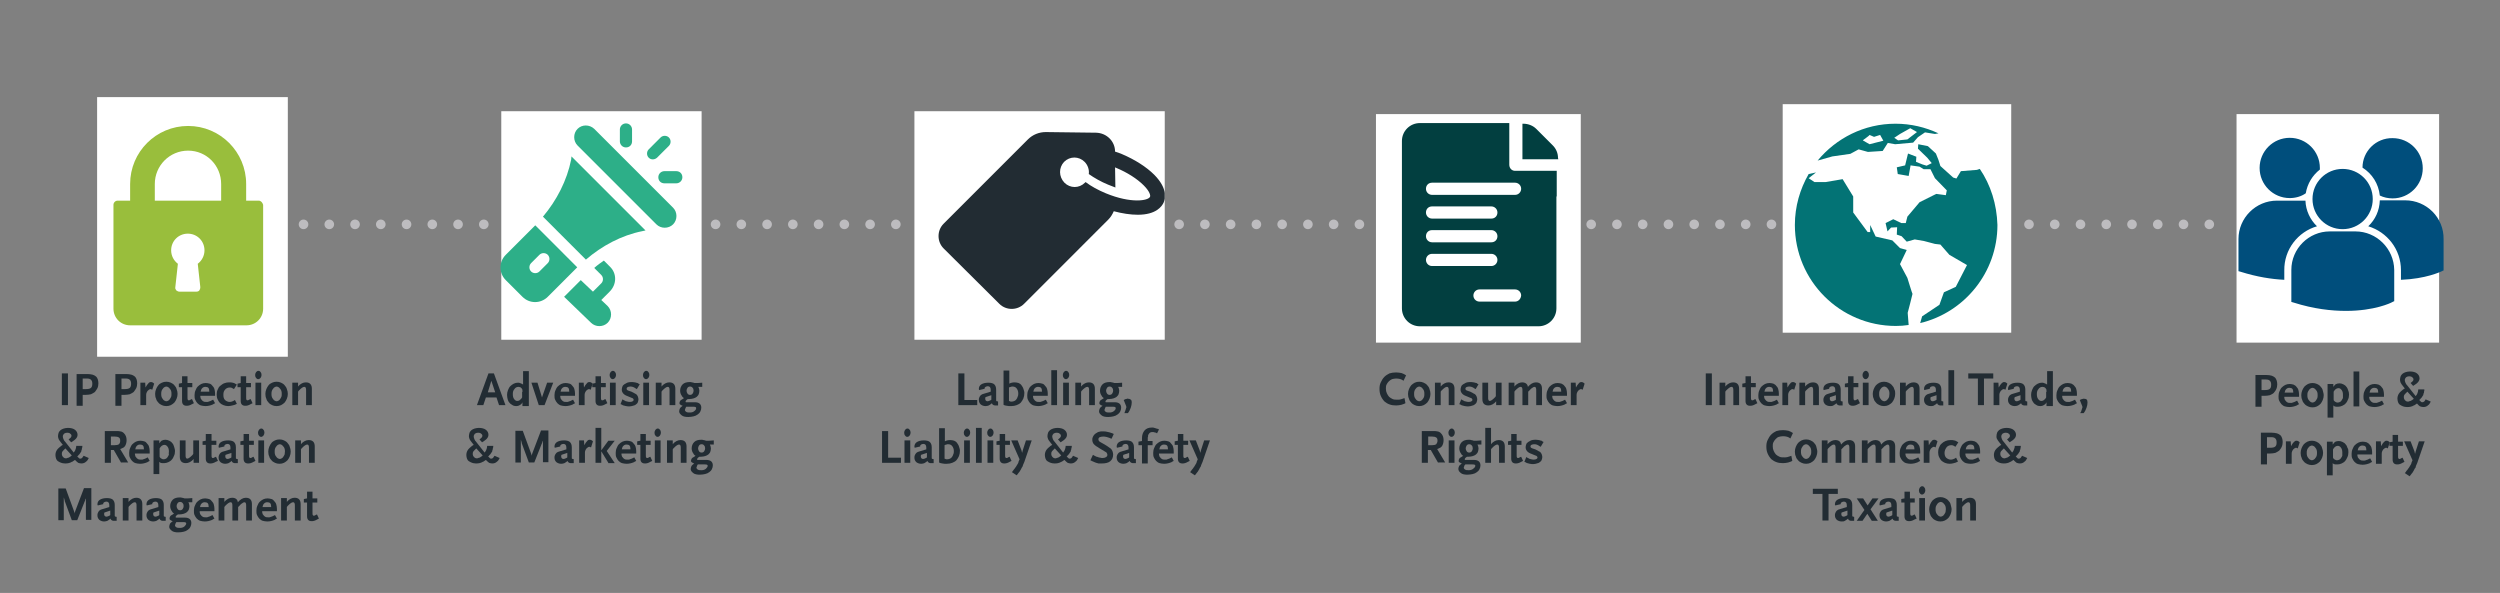 <?xml version="1.0" encoding="utf-8"?>
<!-- Generator: Adobe Illustrator 23.0.2, SVG Export Plug-In . SVG Version: 6.00 Build 0)  -->
<svg version="1.1" id="Layer_1" xmlns="http://www.w3.org/2000/svg" xmlns:xlink="http://www.w3.org/1999/xlink" x="0px" y="0px"
	 viewBox="0 0 780 185" style="enable-background:new 0 0 780 185;" xml:space="preserve">
<rect x="0" y="0" width="780" height="185" fill="#808080" stroke="none"/>
<style type="text/css">
	.st0{fill:none;stroke:#BDBCBF;stroke-width:3;stroke-linecap:round;stroke-linejoin:round;}
	.st1{fill:none;stroke:#BDBCBF;stroke-width:3;stroke-linecap:round;stroke-linejoin:round;stroke-dasharray:0,8.035;}
	.st2{fill:#FFFFFF;}
	.st3{fill:none;}
	.st4{fill:#222C33;}
	.st5{fill:#99BE3C;}
	.st6{fill:#2DAF88;}
	.st7{clip-path:url(#SVGID_2_);fill:#222C33;}
	.st8{fill:#023F40;}
	.st9{fill:#037375;}
	.st10{fill:#004E7C;}
</style>
<g>
	<g>
		<line class="st0" x1="86.6" y1="70" x2="86.6" y2="70"/>
		<line class="st1" x1="94.7" y1="70" x2="685.3" y2="70"/>
		<line class="st0" x1="689.3" y1="70" x2="689.3" y2="70"/>
	</g>
</g>
<rect x="697.8" y="35.6" class="st2" width="63.2" height="71.3"/>
<rect x="285.3" y="34.7" class="st2" width="78.1" height="71.3"/>
<rect x="30.3" y="30.3" class="st2" width="59.5" height="81"/>
<g>
	<rect x="5.6" y="115.5" class="st3" width="105.1" height="48.7"/>
	<path class="st4" d="M19.3,126.4v-9.9h1.9v9.9H19.3z"/>
	<path class="st4" d="M30.7,119.6c0,0.5-0.1,1.1-0.3,1.5s-0.5,0.8-0.8,1.2c-0.4,0.3-0.8,0.5-1.2,0.7c-0.5,0.1-1,0.2-1.7,0.2
		c-0.2,0-0.3,0-0.5,0c-0.1,0-0.3,0-0.4,0v3.4h-1.9v-9.9h3.4c0.6,0,1.2,0.1,1.6,0.2c0.4,0.1,0.7,0.3,1.1,0.6
		C30.4,117.9,30.7,118.6,30.7,119.6z M28.8,119.7c0-0.5-0.1-0.9-0.4-1.2c-0.3-0.3-0.7-0.4-1.3-0.4h-1.3v3.3l0.5,0c0.1,0,0.2,0,0.3,0
		s0.1,0,0.2,0c0.7,0,1.3-0.1,1.6-0.4S28.8,120.3,28.8,119.7z"/>
	<path class="st4" d="M42.8,119.6c0,0.5-0.1,1.1-0.3,1.5s-0.5,0.8-0.8,1.2c-0.4,0.3-0.8,0.5-1.2,0.7c-0.5,0.1-1,0.2-1.7,0.2
		c-0.2,0-0.3,0-0.5,0c-0.1,0-0.3,0-0.4,0v3.4H36v-9.9h3.4c0.6,0,1.2,0.1,1.6,0.2c0.4,0.1,0.7,0.3,1.1,0.6
		C42.5,117.9,42.8,118.6,42.8,119.6z M40.9,119.7c0-0.5-0.1-0.9-0.4-1.2c-0.3-0.3-0.7-0.4-1.3-0.4h-1.3v3.3l0.5,0c0.1,0,0.2,0,0.3,0
		s0.1,0,0.2,0c0.7,0,1.3-0.1,1.6-0.4S40.9,120.3,40.9,119.7z"/>
	<path class="st4" d="M47.5,121.6c-0.2-0.1-0.4-0.2-0.5-0.2c-0.3,0-0.6,0.2-0.9,0.5c-0.3,0.4-0.5,0.8-0.5,1.3v3.2h-1.8v-7h1.5
		l0.1,1.5c0.3-0.6,0.6-1,0.9-1.3c0.2-0.3,0.5-0.4,0.8-0.4c0.4,0,0.7,0.2,1,0.5L47.5,121.6z"/>
	<path class="st4" d="M55.4,122.9c0,0.5-0.1,1-0.3,1.5c-0.2,0.5-0.4,0.8-0.7,1.2c-0.3,0.3-0.7,0.6-1.1,0.8c-0.4,0.2-0.9,0.3-1.4,0.3
		c-0.5,0-1-0.1-1.4-0.3c-0.4-0.2-0.8-0.4-1.1-0.8c-0.3-0.3-0.6-0.7-0.7-1.2c-0.2-0.4-0.3-0.9-0.3-1.5c0-0.5,0.1-1,0.3-1.5
		c0.2-0.5,0.4-0.8,0.7-1.2s0.7-0.6,1.1-0.8c0.4-0.2,0.9-0.3,1.4-0.3c0.5,0,1,0.1,1.4,0.3c0.4,0.2,0.8,0.4,1.1,0.8s0.6,0.7,0.7,1.2
		C55.3,121.9,55.4,122.4,55.4,122.9z M53.5,122.9c0-0.3,0-0.6-0.1-0.9c-0.1-0.3-0.2-0.5-0.4-0.7s-0.3-0.4-0.5-0.5
		c-0.2-0.1-0.4-0.2-0.6-0.2c-0.2,0-0.4,0.1-0.6,0.2c-0.2,0.1-0.4,0.3-0.5,0.5c-0.2,0.2-0.3,0.4-0.4,0.7c-0.1,0.3-0.1,0.6-0.1,0.9
		c0,0.3,0,0.6,0.1,0.9c0.1,0.3,0.2,0.5,0.4,0.7c0.1,0.2,0.3,0.4,0.5,0.5c0.2,0.1,0.4,0.2,0.6,0.2c0.2,0,0.4-0.1,0.6-0.2
		c0.2-0.1,0.4-0.3,0.5-0.5s0.3-0.4,0.4-0.7C53.5,123.5,53.5,123.3,53.5,122.9z"/>
	<path class="st4" d="M59.9,126.1c-0.3,0.2-0.6,0.3-0.9,0.4s-0.6,0.1-0.8,0.1c-0.9,0-1.4-0.5-1.4-1.5v-4.3h-1v-1.1l1-0.2v-2.1h1.7
		v2.1H60v1.3h-1.5v3.1c0,0.4,0,0.7,0.1,0.8c0,0.1,0.1,0.2,0.3,0.2c0.1,0,0.2,0,0.4-0.1c0.1-0.1,0.3-0.2,0.6-0.3l0.6,1.3L59.9,126.1z
		"/>
	<path class="st4" d="M67.1,125.8c-0.2,0.1-0.3,0.2-0.4,0.2c-0.1,0.1-0.2,0.1-0.3,0.2c-0.7,0.3-1.5,0.5-2.3,0.5
		c-0.5,0-1-0.1-1.4-0.2s-0.8-0.4-1.1-0.7c-0.3-0.3-0.5-0.7-0.7-1.1c-0.2-0.4-0.2-0.9-0.2-1.4c0-0.5,0.1-1.1,0.3-1.5
		c0.2-0.5,0.4-0.9,0.7-1.2c0.3-0.3,0.7-0.6,1.1-0.8c0.4-0.2,0.9-0.3,1.4-0.3c0.4,0,0.8,0.1,1.2,0.2s0.7,0.4,0.9,0.7
		c0.3,0.3,0.5,0.6,0.6,1c0.1,0.4,0.2,0.8,0.2,1.3v0.8h-4.6c0,0.3,0,0.5,0.1,0.7c0,0.2,0.1,0.3,0.2,0.4c0.2,0.3,0.4,0.5,0.6,0.6
		c0.3,0.2,0.6,0.2,0.9,0.2c0.1,0,0.3,0,0.4,0c0.1,0,0.3,0,0.4-0.1c0.2-0.1,0.4-0.1,0.6-0.2c0.2-0.1,0.4-0.2,0.8-0.4L67.1,125.8z
		 M65.3,122.1c0-0.5-0.1-0.9-0.3-1.1c-0.2-0.2-0.5-0.3-0.9-0.3c-0.4,0-0.7,0.1-1,0.4c-0.3,0.3-0.4,0.6-0.5,1.1H65.3z"/>
	<path class="st4" d="M73.9,126c-0.5,0.3-0.9,0.4-1.4,0.5s-0.8,0.2-1.3,0.2c-0.5,0-1-0.1-1.5-0.3s-0.8-0.4-1.1-0.7
		c-0.3-0.3-0.5-0.7-0.7-1.1c-0.2-0.4-0.3-0.9-0.3-1.5c0-0.6,0.1-1.1,0.3-1.5c0.2-0.5,0.4-0.9,0.8-1.2s0.7-0.6,1.2-0.8s1-0.3,1.5-0.3
		c0.2,0,0.4,0,0.6,0c0.2,0,0.4,0.1,0.6,0.1c0.3,0.1,0.5,0.1,0.6,0.2c0.2,0.1,0.4,0.2,0.7,0.4l-0.9,1.4c-0.3-0.2-0.5-0.3-0.7-0.4
		s-0.4-0.1-0.7-0.1c-0.3,0-0.6,0.1-0.8,0.2s-0.5,0.3-0.6,0.5c-0.2,0.2-0.3,0.4-0.4,0.7c-0.1,0.3-0.1,0.6-0.1,0.9
		c0,0.3,0,0.6,0.1,0.9c0.1,0.3,0.2,0.5,0.4,0.7c0.2,0.2,0.4,0.3,0.6,0.4c0.2,0.1,0.5,0.2,0.7,0.2c0.3,0,0.6,0,0.8-0.1
		c0.3-0.1,0.6-0.2,1-0.5L73.9,126z"/>
	<path class="st4" d="M78.2,126.1c-0.3,0.2-0.6,0.3-0.9,0.4s-0.6,0.1-0.8,0.1c-0.9,0-1.4-0.5-1.4-1.5v-4.3h-1v-1.1l1-0.2v-2.1h1.7
		v2.1h1.5v1.3h-1.5v3.1c0,0.4,0,0.7,0.1,0.8c0,0.1,0.1,0.2,0.3,0.2c0.1,0,0.2,0,0.4-0.1c0.1-0.1,0.3-0.2,0.6-0.3l0.6,1.3L78.2,126.1
		z"/>
	<path class="st4" d="M81.6,117c0,0.3-0.1,0.6-0.3,0.9c-0.2,0.2-0.4,0.4-0.7,0.4s-0.5-0.1-0.7-0.4c-0.2-0.2-0.3-0.5-0.3-0.9
		c0-0.3,0.1-0.6,0.3-0.9c0.2-0.2,0.4-0.4,0.7-0.4s0.5,0.1,0.7,0.4C81.5,116.3,81.6,116.6,81.6,117z M79.7,126.4v-7h1.8v7H79.7z"/>
	<path class="st4" d="M89.8,122.9c0,0.5-0.1,1-0.3,1.5c-0.2,0.5-0.4,0.8-0.7,1.2c-0.3,0.3-0.7,0.6-1.1,0.8c-0.4,0.2-0.9,0.3-1.4,0.3
		c-0.5,0-1-0.1-1.4-0.3c-0.4-0.2-0.8-0.4-1.1-0.8c-0.3-0.3-0.6-0.7-0.7-1.2c-0.2-0.4-0.3-0.9-0.3-1.5c0-0.5,0.1-1,0.3-1.5
		c0.2-0.5,0.4-0.8,0.7-1.2s0.7-0.6,1.1-0.8c0.4-0.2,0.9-0.3,1.4-0.3c0.5,0,1,0.1,1.4,0.3c0.4,0.2,0.8,0.4,1.1,0.8s0.6,0.7,0.7,1.2
		C89.7,121.9,89.8,122.4,89.8,122.9z M87.9,122.9c0-0.3,0-0.6-0.1-0.9c-0.1-0.3-0.2-0.5-0.4-0.7s-0.3-0.4-0.5-0.5
		c-0.2-0.1-0.4-0.2-0.6-0.2c-0.2,0-0.4,0.1-0.6,0.2c-0.2,0.1-0.4,0.3-0.5,0.5c-0.2,0.2-0.3,0.4-0.4,0.7c-0.1,0.3-0.1,0.6-0.1,0.9
		c0,0.3,0,0.6,0.1,0.9c0.1,0.3,0.2,0.5,0.4,0.7c0.1,0.2,0.3,0.4,0.5,0.5c0.2,0.1,0.4,0.2,0.6,0.2c0.2,0,0.4-0.1,0.6-0.2
		c0.2-0.1,0.4-0.3,0.5-0.5s0.3-0.4,0.4-0.7C87.9,123.5,87.9,123.3,87.9,122.9z"/>
	<path class="st4" d="M95.5,126.4v-4.5c0-0.4,0-0.7-0.1-0.9c-0.1-0.2-0.2-0.3-0.5-0.3c-0.2,0-0.4,0.1-0.7,0.3
		c-0.3,0.2-0.6,0.5-1,0.9l-0.2,0.3v4.2h-1.8v-7H93v1.2c0.4-0.5,0.8-0.8,1.2-1s0.8-0.3,1.2-0.3c1.3,0,1.9,0.7,1.9,2v5.1H95.5z"/>
	<path class="st4" d="M27.7,142.9c-0.2,0.3-0.3,0.5-0.4,0.7c-0.1,0.2-0.3,0.3-0.4,0.4c-0.4,0.4-0.9,0.6-1.5,0.6
		c-0.4,0-0.7-0.1-1-0.2c-0.3-0.2-0.6-0.5-1-0.9c-0.3,0.2-0.5,0.3-0.6,0.4c-0.1,0.1-0.3,0.2-0.4,0.2c-0.3,0.2-0.6,0.3-1,0.4
		s-0.7,0.1-1.1,0.1c-0.5,0-0.9-0.1-1.2-0.2s-0.7-0.3-1-0.5c-0.3-0.2-0.5-0.5-0.6-0.8c-0.1-0.3-0.2-0.7-0.2-1.1c0-0.5,0.1-1,0.4-1.5
		s0.8-0.9,1.4-1.4l0.5-0.3l-0.7-0.9c-0.3-0.3-0.4-0.6-0.6-0.9c-0.1-0.3-0.2-0.6-0.2-0.9c0-0.4,0.1-0.8,0.2-1.1
		c0.1-0.3,0.4-0.6,0.6-0.8c0.3-0.2,0.6-0.4,1-0.5s0.8-0.2,1.3-0.2c0.9,0,1.7,0.2,2.2,0.6c0.5,0.4,0.8,0.9,0.8,1.6
		c0,0.6-0.4,1.2-1.1,1.7l-0.9,0.6l-0.8-0.9l0.6-0.5c0.2-0.2,0.3-0.4,0.3-0.6c0-0.3-0.1-0.5-0.4-0.7c-0.2-0.2-0.5-0.3-0.9-0.3
		c-0.4,0-0.7,0.1-1,0.3c-0.2,0.2-0.4,0.5-0.4,0.9c0,0.3,0.1,0.5,0.2,0.8c0.1,0.3,0.3,0.6,0.6,0.9l2.6,3.3c0.1-0.2,0.2-0.3,0.3-0.4
		c0.1-0.1,0.1-0.3,0.2-0.4c0.1-0.2,0.1-0.4,0.2-0.6c0-0.2,0.1-0.4,0.1-0.7h1.9c0,0.3,0,0.5-0.1,0.7s0,0.4-0.1,0.5s-0.1,0.3-0.1,0.4
		s-0.1,0.3-0.2,0.4c-0.1,0.1-0.1,0.2-0.2,0.3c-0.1,0.1-0.1,0.2-0.2,0.3c-0.1,0.1-0.2,0.2-0.3,0.3c-0.1,0.1-0.2,0.3-0.4,0.4
		c0.3,0.3,0.5,0.5,0.6,0.6c0.1,0.1,0.2,0.1,0.4,0.1c0.2,0,0.3-0.1,0.5-0.2c0.1-0.1,0.3-0.4,0.5-0.7L27.7,142.9z M20.4,139.9
		l-0.5,0.5c-0.2,0.2-0.4,0.4-0.5,0.6c-0.1,0.2-0.1,0.4-0.1,0.6c0,0.4,0.1,0.7,0.4,1c0.3,0.3,0.5,0.4,0.9,0.4c0.1,0,0.2,0,0.4-0.1
		s0.3-0.1,0.4-0.1c0.2-0.1,0.3-0.2,0.5-0.3c0.1-0.1,0.3-0.2,0.5-0.4L20.4,139.9z"/>
	<path class="st4" d="M37.8,144.4l-2.3-4h-0.9v4h-1.9v-9.9H36c0.4,0,0.7,0,0.9,0c0.3,0,0.5,0.1,0.7,0.1s0.4,0.1,0.6,0.2
		c0.2,0.1,0.3,0.2,0.5,0.4c0.5,0.5,0.8,1.2,0.8,2.1c0,0.8-0.2,1.4-0.5,1.9c-0.1,0.1-0.2,0.2-0.3,0.3c-0.1,0.1-0.2,0.2-0.3,0.2
		c-0.1,0.1-0.3,0.1-0.4,0.2c-0.1,0.1-0.3,0.1-0.5,0.2l2.5,4.2H37.8z M37.5,137.5c0-0.5-0.1-0.8-0.4-1s-0.7-0.3-1.3-0.3h-1.2v2.7h1.2
		c0.6,0,1-0.1,1.3-0.3C37.4,138.3,37.5,138,37.5,137.5z"/>
	<path class="st4" d="M46.7,143.8c-0.2,0.1-0.3,0.2-0.4,0.2c-0.1,0.1-0.2,0.1-0.3,0.2c-0.7,0.3-1.5,0.5-2.3,0.5
		c-0.5,0-1-0.1-1.4-0.2s-0.8-0.4-1.1-0.7c-0.3-0.3-0.5-0.7-0.7-1.1c-0.2-0.4-0.2-0.9-0.2-1.4c0-0.5,0.1-1.1,0.3-1.5
		c0.2-0.5,0.4-0.9,0.7-1.2c0.3-0.3,0.7-0.6,1.1-0.8c0.4-0.2,0.9-0.3,1.4-0.3c0.4,0,0.8,0.1,1.2,0.2s0.7,0.4,0.9,0.7
		c0.3,0.3,0.5,0.6,0.6,1c0.1,0.4,0.2,0.8,0.2,1.3v0.8h-4.6c0,0.3,0,0.5,0.1,0.7c0,0.2,0.1,0.3,0.2,0.4c0.2,0.3,0.4,0.5,0.6,0.6
		c0.3,0.2,0.6,0.2,0.9,0.2c0.1,0,0.3,0,0.4,0c0.1,0,0.3,0,0.4-0.1c0.2-0.1,0.4-0.1,0.6-0.2c0.2-0.1,0.4-0.2,0.8-0.4L46.7,143.8z
		 M44.9,140.1c0-0.5-0.1-0.9-0.3-1.1c-0.2-0.2-0.5-0.3-0.9-0.3c-0.4,0-0.7,0.1-1,0.4c-0.3,0.3-0.4,0.6-0.5,1.1H44.9z"/>
	<path class="st4" d="M54.6,140.7c0,0.6-0.1,1.1-0.3,1.5c-0.2,0.5-0.4,0.9-0.7,1.2c-0.3,0.4-0.7,0.6-1.1,0.8
		c-0.4,0.2-0.9,0.3-1.3,0.3c-0.2,0-0.4,0-0.6,0c-0.2,0-0.4-0.1-0.5-0.1c-0.1-0.1-0.3-0.2-0.4-0.3v3.8h-1.8v-10.5h1.8v0.9
		c0.2-0.2,0.3-0.4,0.4-0.5c0.1-0.1,0.2-0.2,0.3-0.3c0.4-0.2,0.8-0.3,1.2-0.3c0.4,0,0.8,0.1,1.2,0.3s0.7,0.4,0.9,0.7
		c0.3,0.3,0.5,0.7,0.6,1.1S54.6,140.2,54.6,140.7z M52.7,140.9c0-0.6-0.1-1.1-0.4-1.5c-0.3-0.4-0.6-0.6-1-0.6
		c-0.6,0-1.1,0.4-1.5,1.1v2.3c0,0.3,0,0.4,0.1,0.5c0.1,0.1,0.2,0.2,0.3,0.3c0.1,0.1,0.3,0.1,0.4,0.2s0.3,0.1,0.5,0.1
		c0.2,0,0.5-0.1,0.7-0.2s0.4-0.3,0.5-0.5s0.3-0.5,0.4-0.7C52.6,141.5,52.7,141.2,52.7,140.9z"/>
	<path class="st4" d="M60.4,144.4v-1.2c-0.4,0.5-0.8,0.8-1.2,1c-0.4,0.2-0.8,0.3-1.2,0.3c-1.3,0-1.9-0.7-1.9-2v-5.1h1.8v4.5
		c0,0.4,0,0.7,0.1,0.9c0.1,0.2,0.2,0.3,0.4,0.3c0.2,0,0.4-0.1,0.7-0.3s0.6-0.5,1-0.9l0.2-0.3v-4.2h1.8v7H60.4z"/>
	<path class="st4" d="M67.3,144.1c-0.3,0.2-0.6,0.3-0.9,0.4s-0.6,0.1-0.8,0.1c-0.9,0-1.4-0.5-1.4-1.5v-4.3h-1v-1.1l1-0.2v-2.1H66
		v2.1h1.5v1.3H66v3.1c0,0.4,0,0.7,0.1,0.8c0,0.1,0.1,0.2,0.3,0.2c0.1,0,0.2,0,0.4-0.1c0.1-0.1,0.3-0.2,0.6-0.3l0.6,1.3L67.3,144.1z"
		/>
	<path class="st4" d="M74.2,144.5h-0.4c-0.2,0-0.4,0-0.6,0c-0.2,0-0.3-0.1-0.4-0.1c-0.1-0.1-0.2-0.1-0.3-0.2
		c-0.1-0.1-0.2-0.2-0.2-0.4c-0.3,0.3-0.7,0.5-1,0.7c-0.3,0.1-0.6,0.2-1,0.2c-0.6,0-1.1-0.2-1.5-0.5c-0.4-0.4-0.6-0.8-0.6-1.4
		c0-0.2,0-0.5,0.1-0.7c0.1-0.3,0.3-0.6,0.5-0.8c0.2-0.2,0.6-0.4,1.1-0.5l2-0.6v-0.6c0-0.7-0.3-1.1-0.9-1.1c-0.3,0-0.5,0.1-0.7,0.2
		c-0.2,0.1-0.3,0.3-0.3,0.4c0,0,0,0.1,0,0.1c0,0,0,0.1,0,0.1l-1.7,0.4c0-0.1-0.1-0.2-0.1-0.2c0-0.1,0-0.1,0-0.2
		c0-0.6,0.3-1.1,0.8-1.4c0.5-0.3,1.2-0.5,2.2-0.5c0.8,0,1.5,0.2,1.8,0.5c0.4,0.4,0.6,0.9,0.6,1.7v2.9c0,0.2,0,0.3,0,0.4
		s0,0.2,0.1,0.2c0,0.1,0.1,0.1,0.2,0.1c0.1,0,0.2,0,0.3,0.1L74.2,144.5z M72.2,141.3l-1.8,0.6c-0.1,0.1-0.1,0.3-0.1,0.3
		c0,0.1,0,0.2,0,0.3c0,0.2,0.1,0.4,0.2,0.5s0.3,0.2,0.5,0.2c0.2,0,0.5-0.1,0.7-0.2c0.1,0,0.1-0.1,0.2-0.1s0.2-0.1,0.3-0.2V141.3z"/>
	<path class="st4" d="M79.1,144.1c-0.3,0.2-0.6,0.3-0.9,0.4s-0.6,0.1-0.8,0.1c-0.9,0-1.4-0.5-1.4-1.5v-4.3h-1v-1.1l1-0.2v-2.1h1.7
		v2.1h1.5v1.3h-1.5v3.1c0,0.4,0,0.7,0.1,0.8c0,0.1,0.1,0.2,0.3,0.2c0.1,0,0.2,0,0.4-0.1c0.1-0.1,0.3-0.2,0.6-0.3l0.6,1.3L79.1,144.1
		z"/>
	<path class="st4" d="M82.5,135c0,0.3-0.1,0.6-0.3,0.9c-0.2,0.2-0.4,0.4-0.7,0.4s-0.5-0.1-0.7-0.4c-0.2-0.2-0.3-0.5-0.3-0.9
		c0-0.3,0.1-0.6,0.3-0.9c0.2-0.2,0.4-0.4,0.7-0.4s0.5,0.1,0.7,0.4C82.4,134.3,82.5,134.6,82.5,135z M80.6,144.4v-7h1.8v7H80.6z"/>
	<path class="st4" d="M90.7,140.9c0,0.5-0.1,1-0.3,1.5c-0.2,0.5-0.4,0.8-0.7,1.2c-0.3,0.3-0.7,0.6-1.1,0.8c-0.4,0.2-0.9,0.3-1.4,0.3
		c-0.5,0-1-0.1-1.4-0.3c-0.4-0.2-0.8-0.4-1.1-0.8c-0.3-0.3-0.6-0.7-0.7-1.2c-0.2-0.4-0.3-0.9-0.3-1.5c0-0.5,0.1-1,0.3-1.5
		c0.2-0.5,0.4-0.8,0.7-1.2s0.7-0.6,1.1-0.8c0.4-0.2,0.9-0.3,1.4-0.3c0.5,0,1,0.1,1.4,0.3c0.4,0.2,0.8,0.4,1.1,0.8s0.6,0.7,0.7,1.2
		C90.6,139.9,90.7,140.4,90.7,140.9z M88.9,140.9c0-0.3,0-0.6-0.1-0.9c-0.1-0.3-0.2-0.5-0.4-0.7s-0.3-0.4-0.5-0.5
		c-0.2-0.1-0.4-0.2-0.6-0.2c-0.2,0-0.4,0.1-0.6,0.2c-0.2,0.1-0.4,0.3-0.5,0.5c-0.2,0.2-0.3,0.4-0.4,0.7c-0.1,0.3-0.1,0.6-0.1,0.9
		c0,0.3,0,0.6,0.1,0.9c0.1,0.3,0.2,0.5,0.4,0.7c0.1,0.2,0.3,0.4,0.5,0.5c0.2,0.1,0.4,0.2,0.6,0.2c0.2,0,0.4-0.1,0.6-0.2
		c0.2-0.1,0.4-0.3,0.5-0.5s0.3-0.4,0.4-0.7C88.8,141.5,88.9,141.3,88.9,140.9z"/>
	<path class="st4" d="M96.4,144.4v-4.5c0-0.4,0-0.7-0.1-0.9c-0.1-0.2-0.2-0.3-0.5-0.3c-0.2,0-0.4,0.1-0.7,0.3
		c-0.3,0.2-0.6,0.5-1,0.9l-0.2,0.3v4.2h-1.8v-7h1.8v1.2c0.4-0.5,0.8-0.8,1.2-1s0.8-0.3,1.2-0.3c1.3,0,1.9,0.7,1.9,2v5.1H96.4z"/>
	<path class="st4" d="M26.8,162.4v-7.3c0,0.1,0,0.2,0,0.3c0,0.1,0,0.2-0.1,0.3s-0.1,0.2-0.1,0.3s-0.1,0.3-0.2,0.5l-2.3,5.8h-1.7
		l-2.1-5.7c-0.1-0.1-0.1-0.3-0.1-0.4c0-0.1-0.1-0.2-0.1-0.3c0-0.1,0-0.2-0.1-0.4s-0.1-0.3-0.1-0.5v7.3h-1.7v-9.9h2.3l2.6,7.1
		c0,0.1,0.1,0.3,0.1,0.3c0,0.1,0.1,0.2,0.1,0.4c0-0.2,0.1-0.4,0.1-0.5c0-0.1,0.1-0.2,0.1-0.3l2.7-7.1h2.3v9.9H26.8z"/>
	<path class="st4" d="M36.4,162.5h-0.4c-0.2,0-0.4,0-0.6,0c-0.2,0-0.3-0.1-0.4-0.1c-0.1-0.1-0.2-0.1-0.3-0.2
		c-0.1-0.1-0.2-0.2-0.2-0.4c-0.3,0.3-0.7,0.5-1,0.7c-0.3,0.1-0.6,0.2-1,0.2c-0.6,0-1.1-0.2-1.5-0.5c-0.4-0.4-0.6-0.8-0.6-1.4
		c0-0.2,0-0.5,0.1-0.7c0.1-0.3,0.3-0.6,0.5-0.8c0.2-0.2,0.6-0.4,1.1-0.5l2-0.6v-0.6c0-0.7-0.3-1.1-0.9-1.1c-0.3,0-0.5,0.1-0.7,0.2
		c-0.2,0.1-0.3,0.3-0.3,0.4c0,0,0,0.1,0,0.1c0,0,0,0.1,0,0.1l-1.7,0.4c0-0.1-0.1-0.2-0.1-0.2c0-0.1,0-0.1,0-0.2
		c0-0.6,0.3-1.1,0.8-1.4c0.5-0.3,1.2-0.5,2.2-0.5c0.8,0,1.5,0.2,1.8,0.5c0.4,0.4,0.6,0.9,0.6,1.7v2.9c0,0.2,0,0.3,0,0.4
		s0,0.2,0.1,0.2c0,0.1,0.1,0.1,0.2,0.1c0.1,0,0.2,0,0.3,0.1L36.4,162.5z M34.4,159.3l-1.8,0.6c-0.1,0.1-0.1,0.3-0.1,0.3
		c0,0.1,0,0.2,0,0.3c0,0.2,0.1,0.4,0.2,0.5s0.3,0.2,0.5,0.2c0.2,0,0.5-0.1,0.7-0.2c0.1,0,0.1-0.1,0.2-0.1s0.2-0.1,0.3-0.2V159.3z"/>
	<path class="st4" d="M42.6,162.4v-4.5c0-0.4,0-0.7-0.1-0.9c-0.1-0.2-0.2-0.3-0.5-0.3c-0.2,0-0.4,0.1-0.7,0.3
		c-0.3,0.2-0.6,0.5-1,0.9l-0.2,0.3v4.2h-1.8v-7h1.8v1.2c0.4-0.5,0.8-0.8,1.2-1s0.8-0.3,1.2-0.3c1.3,0,1.9,0.7,1.9,2v5.1H42.6z"/>
	<path class="st4" d="M51.7,162.5h-0.4c-0.2,0-0.4,0-0.6,0c-0.2,0-0.3-0.1-0.4-0.1c-0.1-0.1-0.2-0.1-0.3-0.2
		c-0.1-0.1-0.2-0.2-0.2-0.4c-0.3,0.3-0.7,0.5-1,0.7c-0.3,0.1-0.6,0.2-1,0.2c-0.6,0-1.1-0.2-1.5-0.5c-0.4-0.4-0.6-0.8-0.6-1.4
		c0-0.2,0-0.5,0.1-0.7c0.1-0.3,0.3-0.6,0.5-0.8c0.2-0.2,0.6-0.4,1.1-0.5l2-0.6v-0.6c0-0.7-0.3-1.1-0.9-1.1c-0.3,0-0.5,0.1-0.7,0.2
		c-0.2,0.1-0.3,0.3-0.3,0.4c0,0,0,0.1,0,0.1c0,0,0,0.1,0,0.1l-1.7,0.4c0-0.1-0.1-0.2-0.1-0.2c0-0.1,0-0.1,0-0.2
		c0-0.6,0.3-1.1,0.8-1.4c0.5-0.3,1.2-0.5,2.2-0.5c0.8,0,1.5,0.2,1.8,0.5c0.4,0.4,0.6,0.9,0.6,1.7v2.9c0,0.2,0,0.3,0,0.4
		s0,0.2,0.1,0.2c0,0.1,0.1,0.1,0.2,0.1c0.1,0,0.2,0,0.3,0.1L51.7,162.5z M49.7,159.3l-1.8,0.6c-0.1,0.1-0.1,0.3-0.1,0.3
		c0,0.1,0,0.2,0,0.3c0,0.2,0.1,0.4,0.2,0.5s0.3,0.2,0.5,0.2c0.2,0,0.5-0.1,0.7-0.2c0.1,0,0.1-0.1,0.2-0.1s0.2-0.1,0.3-0.2V159.3z"/>
	<path class="st4" d="M58.8,156.8c0.1,0.2,0.2,0.3,0.2,0.5s0.1,0.3,0.1,0.6c0,0.4-0.1,0.8-0.2,1.1c-0.1,0.3-0.4,0.6-0.6,0.8
		c-0.3,0.2-0.6,0.4-1,0.5s-0.8,0.2-1.3,0.2c-0.1,0-0.2,0-0.2,0c-0.1,0-0.2,0-0.3,0c-0.5,0.3-0.7,0.6-0.7,0.8c0,0.1,0,0.1,0.1,0.2
		c0.1,0,0.2,0,0.4,0h2.4c1.3,0,2,0.6,2,1.7c0,0.4-0.1,0.8-0.3,1.2s-0.5,0.7-0.8,0.9c-0.4,0.3-0.8,0.5-1.3,0.6s-1,0.2-1.6,0.2
		c-0.4,0-0.8,0-1.2-0.1c-0.4-0.1-0.7-0.2-0.9-0.4s-0.4-0.3-0.6-0.6s-0.2-0.5-0.2-0.7c0-0.3,0.1-0.5,0.2-0.8s0.5-0.6,0.9-0.9
		c-0.4-0.1-0.6-0.3-0.8-0.4c-0.2-0.1-0.2-0.3-0.2-0.5c0-0.2,0.1-0.4,0.2-0.6c0.1-0.2,0.4-0.4,0.8-0.6l0.4-0.3
		c-0.2-0.1-0.3-0.2-0.4-0.3c-0.1-0.1-0.2-0.2-0.2-0.3c-0.4-0.5-0.6-1.1-0.6-1.7c0-0.8,0.3-1.5,0.8-2c0.5-0.5,1.3-0.7,2.2-0.7
		c0.2,0,0.5,0,0.7,0.1c0.2,0,0.5,0.1,0.8,0.2h1l1.4-0.1v1.3H58.8z M58.1,163.3c0-0.3-0.3-0.4-0.9-0.4H55l-0.1,0.2
		c-0.1,0.2-0.2,0.3-0.2,0.5c-0.1,0.1-0.1,0.3-0.1,0.3c0,0.2,0.1,0.4,0.4,0.6c0.3,0.2,0.6,0.2,1.1,0.2c0.3,0,0.5,0,0.8-0.1
		c0.3-0.1,0.5-0.2,0.7-0.4C57.9,163.9,58.1,163.6,58.1,163.3z M57.3,157.9c0-0.4-0.1-0.7-0.3-0.9c-0.2-0.3-0.5-0.4-0.8-0.4
		c-0.3,0-0.6,0.1-0.8,0.4c-0.2,0.3-0.3,0.6-0.3,0.9c0,0.3,0.1,0.6,0.3,0.9c0.2,0.3,0.5,0.4,0.8,0.4c0.3,0,0.6-0.1,0.8-0.4
		S57.3,158.2,57.3,157.9z"/>
	<path class="st4" d="M66.9,161.8c-0.2,0.1-0.3,0.2-0.4,0.2c-0.1,0.1-0.2,0.1-0.3,0.2c-0.7,0.3-1.5,0.5-2.3,0.5
		c-0.5,0-1-0.1-1.4-0.2s-0.8-0.4-1.1-0.7c-0.3-0.3-0.5-0.7-0.7-1.1c-0.2-0.4-0.2-0.9-0.2-1.4c0-0.5,0.1-1.1,0.3-1.5
		c0.2-0.5,0.4-0.9,0.7-1.2c0.3-0.3,0.7-0.6,1.1-0.8c0.4-0.2,0.9-0.3,1.4-0.3c0.4,0,0.8,0.1,1.2,0.2s0.7,0.4,0.9,0.7
		c0.3,0.3,0.5,0.6,0.6,1c0.1,0.4,0.2,0.8,0.2,1.3v0.8h-4.6c0,0.3,0,0.5,0.1,0.7c0,0.2,0.1,0.3,0.2,0.4c0.2,0.3,0.4,0.5,0.6,0.6
		c0.3,0.2,0.6,0.2,0.9,0.2c0.1,0,0.3,0,0.4,0c0.1,0,0.3,0,0.4-0.1c0.2-0.1,0.4-0.1,0.6-0.2c0.2-0.1,0.4-0.2,0.8-0.4L66.9,161.8z
		 M65.1,158.1c0-0.5-0.1-0.9-0.3-1.1c-0.2-0.2-0.5-0.3-0.9-0.3c-0.4,0-0.7,0.1-1,0.4c-0.3,0.3-0.4,0.6-0.5,1.1H65.1z"/>
	<path class="st4" d="M76.8,162.4v-4.5c0-0.4,0-0.7-0.1-0.9s-0.2-0.3-0.4-0.3c-0.3,0-0.6,0.2-1,0.5c-0.1,0.1-0.3,0.2-0.4,0.4
		c-0.1,0.1-0.3,0.3-0.6,0.6v4.2h-1.8v-4.5c0-0.4,0-0.7-0.1-0.9c-0.1-0.2-0.2-0.3-0.5-0.3c-0.2,0-0.4,0.1-0.7,0.3
		c-0.3,0.2-0.6,0.5-1,0.9l-0.2,0.3v4.2h-1.8v-7H70v1.2c0.4-0.5,0.8-0.8,1.2-1s0.8-0.3,1.2-0.3c1.1,0,1.7,0.5,1.8,1.4
		c0.8-0.9,1.6-1.4,2.5-1.4c1.3,0,1.9,0.7,1.9,2v5.1H76.8z"/>
	<path class="st4" d="M86.4,161.8c-0.2,0.1-0.3,0.2-0.4,0.2c-0.1,0.1-0.2,0.1-0.3,0.2c-0.7,0.3-1.5,0.5-2.3,0.5
		c-0.5,0-1-0.1-1.4-0.2s-0.8-0.4-1.1-0.7c-0.3-0.3-0.5-0.7-0.7-1.1c-0.2-0.4-0.2-0.9-0.2-1.4c0-0.5,0.1-1.1,0.3-1.5
		c0.2-0.5,0.4-0.9,0.7-1.2c0.3-0.3,0.7-0.6,1.1-0.8c0.4-0.2,0.9-0.3,1.4-0.3c0.4,0,0.8,0.1,1.2,0.2s0.7,0.4,0.9,0.7
		c0.3,0.3,0.5,0.6,0.6,1c0.1,0.4,0.2,0.8,0.2,1.3v0.8h-4.6c0,0.3,0,0.5,0.1,0.7c0,0.2,0.1,0.3,0.2,0.4c0.2,0.3,0.4,0.5,0.6,0.6
		c0.3,0.2,0.6,0.2,0.9,0.2c0.1,0,0.3,0,0.4,0c0.1,0,0.3,0,0.4-0.1c0.2-0.1,0.4-0.1,0.6-0.2c0.2-0.1,0.4-0.2,0.8-0.4L86.4,161.8z
		 M84.6,158.1c0-0.5-0.1-0.9-0.3-1.1c-0.2-0.2-0.5-0.3-0.9-0.3c-0.4,0-0.7,0.1-1,0.4c-0.3,0.3-0.4,0.6-0.5,1.1H84.6z"/>
	<path class="st4" d="M92,162.4v-4.5c0-0.4,0-0.7-0.1-0.9c-0.1-0.2-0.2-0.3-0.5-0.3c-0.2,0-0.4,0.1-0.7,0.3c-0.3,0.2-0.6,0.5-1,0.9
		l-0.2,0.3v4.2h-1.8v-7h1.8v1.2c0.4-0.5,0.8-0.8,1.2-1s0.8-0.3,1.2-0.3c1.3,0,1.9,0.7,1.9,2v5.1H92z"/>
	<path class="st4" d="M98.9,162.1c-0.3,0.2-0.6,0.3-0.9,0.4s-0.6,0.1-0.8,0.1c-0.9,0-1.4-0.5-1.4-1.5v-4.3h-1v-1.1l1-0.2v-2.1h1.7
		v2.1h1.5v1.3h-1.5v3.1c0,0.4,0,0.7,0.1,0.8c0,0.1,0.1,0.2,0.3,0.2c0.1,0,0.2,0,0.4-0.1c0.1-0.1,0.3-0.2,0.6-0.3l0.6,1.3L98.9,162.1
		z"/>
</g>
<g>
	<rect x="263.5" y="115.5" class="st3" width="124.5" height="30.2"/>
	<path class="st4" d="M299,126.4v-9.9h1.9v8.3h4v1.6H299z"/>
	<path class="st4" d="M311.4,126.5H311c-0.2,0-0.4,0-0.6,0c-0.2,0-0.3-0.1-0.4-0.1c-0.1-0.1-0.2-0.1-0.3-0.2
		c-0.1-0.1-0.2-0.2-0.2-0.4c-0.3,0.3-0.7,0.5-1,0.7c-0.3,0.1-0.6,0.2-1,0.2c-0.6,0-1.1-0.2-1.5-0.5c-0.4-0.4-0.6-0.8-0.6-1.4
		c0-0.2,0-0.5,0.1-0.7c0.1-0.3,0.3-0.6,0.5-0.8c0.2-0.2,0.6-0.4,1.1-0.5l2-0.6v-0.6c0-0.7-0.3-1.1-0.9-1.1c-0.3,0-0.5,0.1-0.7,0.2
		c-0.2,0.1-0.3,0.3-0.3,0.4c0,0,0,0.1,0,0.1c0,0,0,0.1,0,0.1l-1.7,0.4c0-0.1-0.1-0.2-0.1-0.2c0-0.1,0-0.1,0-0.2
		c0-0.6,0.3-1.1,0.8-1.4c0.5-0.3,1.2-0.5,2.2-0.5c0.8,0,1.5,0.2,1.8,0.5c0.4,0.4,0.6,0.9,0.6,1.7v2.9c0,0.2,0,0.3,0,0.4
		s0,0.2,0.1,0.2c0,0.1,0.1,0.1,0.2,0.1c0.1,0,0.2,0,0.3,0.1L311.4,126.5z M309.3,123.3l-1.8,0.6c-0.1,0.1-0.1,0.3-0.1,0.3
		c0,0.1,0,0.2,0,0.3c0,0.2,0.1,0.4,0.2,0.5s0.3,0.2,0.5,0.2c0.2,0,0.5-0.1,0.7-0.2c0.1,0,0.1-0.1,0.2-0.1s0.2-0.1,0.3-0.2V123.3z"/>
	<path class="st4" d="M319.6,122.6c0,0.6-0.1,1.2-0.3,1.7c-0.2,0.5-0.5,0.9-0.8,1.3c-0.4,0.4-0.8,0.6-1.3,0.8s-1.1,0.3-1.7,0.3
		c-0.2,0-0.5,0-0.7,0c-0.2,0-0.5-0.1-0.7-0.1c-0.2,0-0.3-0.1-0.5-0.1c-0.1,0-0.3-0.1-0.5-0.2v-10.7h1.8v4.1c0.5-0.3,1.1-0.4,1.7-0.4
		c0.4,0,0.9,0.1,1.2,0.2s0.7,0.4,0.9,0.7s0.5,0.7,0.6,1.1S319.6,122.1,319.6,122.6z M317.7,122.7c0-0.6-0.2-1.1-0.5-1.5
		s-0.7-0.6-1.3-0.6c-0.2,0-0.4,0-0.5,0.1c-0.2,0-0.4,0.1-0.6,0.2v4.2c0.2,0.1,0.4,0.1,0.5,0.2c0.1,0,0.2,0,0.4,0
		c0.3,0,0.5-0.1,0.8-0.2c0.2-0.1,0.5-0.3,0.6-0.5c0.2-0.2,0.3-0.5,0.4-0.8C317.7,123.4,317.7,123.1,317.7,122.7z"/>
	<path class="st4" d="M326.9,125.8c-0.2,0.1-0.3,0.2-0.4,0.2c-0.1,0.1-0.2,0.1-0.3,0.2c-0.7,0.3-1.5,0.5-2.3,0.5
		c-0.5,0-1-0.1-1.4-0.2s-0.8-0.4-1.1-0.7c-0.3-0.3-0.5-0.7-0.7-1.1c-0.2-0.4-0.2-0.9-0.2-1.4c0-0.5,0.1-1.1,0.3-1.5
		c0.2-0.5,0.4-0.9,0.7-1.2c0.3-0.3,0.7-0.6,1.1-0.8c0.4-0.2,0.9-0.3,1.4-0.3c0.4,0,0.8,0.1,1.2,0.2s0.7,0.4,0.9,0.7
		c0.3,0.3,0.5,0.6,0.6,1c0.1,0.4,0.2,0.8,0.2,1.3v0.8h-4.6c0,0.3,0,0.5,0.1,0.7c0,0.2,0.1,0.3,0.2,0.4c0.2,0.3,0.4,0.5,0.6,0.6
		c0.3,0.2,0.6,0.2,0.9,0.2c0.1,0,0.3,0,0.4,0c0.1,0,0.3,0,0.4-0.1c0.2-0.1,0.4-0.1,0.6-0.2c0.2-0.1,0.4-0.2,0.8-0.4L326.9,125.8z
		 M325.1,122.1c0-0.5-0.1-0.9-0.3-1.1c-0.2-0.2-0.5-0.3-0.9-0.3c-0.4,0-0.7,0.1-1,0.4c-0.3,0.3-0.4,0.6-0.5,1.1H325.1z"/>
	<path class="st4" d="M328,126.4v-10.9h1.8v10.9H328z"/>
	<path class="st4" d="M333.6,117c0,0.3-0.1,0.6-0.3,0.9c-0.2,0.2-0.4,0.4-0.7,0.4s-0.5-0.1-0.7-0.4c-0.2-0.2-0.3-0.5-0.3-0.9
		c0-0.3,0.1-0.6,0.3-0.9c0.2-0.2,0.4-0.4,0.7-0.4s0.5,0.1,0.7,0.4C333.5,116.3,333.6,116.6,333.6,117z M331.7,126.4v-7h1.8v7H331.7z
		"/>
	<path class="st4" d="M339.8,126.4v-4.5c0-0.4,0-0.7-0.1-0.9c-0.1-0.2-0.2-0.3-0.5-0.3c-0.2,0-0.4,0.1-0.7,0.3
		c-0.3,0.2-0.6,0.5-1,0.9l-0.2,0.3v4.2h-1.8v-7h1.8v1.2c0.4-0.5,0.8-0.8,1.2-1s0.8-0.3,1.2-0.3c1.3,0,1.9,0.7,1.9,2v5.1H339.8z"/>
	<path class="st4" d="M348.9,120.8c0.1,0.2,0.2,0.3,0.2,0.5s0.1,0.3,0.1,0.6c0,0.4-0.1,0.8-0.2,1.1c-0.1,0.3-0.4,0.6-0.6,0.8
		c-0.3,0.2-0.6,0.4-1,0.5s-0.8,0.2-1.3,0.2c-0.1,0-0.2,0-0.2,0c-0.1,0-0.2,0-0.3,0c-0.5,0.3-0.7,0.6-0.7,0.8c0,0.1,0,0.1,0.1,0.2
		c0.1,0,0.2,0,0.4,0h2.4c1.3,0,2,0.6,2,1.7c0,0.4-0.1,0.8-0.3,1.2s-0.5,0.7-0.8,0.9c-0.4,0.3-0.8,0.5-1.3,0.6s-1,0.2-1.6,0.2
		c-0.4,0-0.8,0-1.2-0.1c-0.4-0.1-0.7-0.2-0.9-0.4s-0.4-0.3-0.6-0.6s-0.2-0.5-0.2-0.7c0-0.3,0.1-0.5,0.2-0.8s0.5-0.6,0.9-0.9
		c-0.4-0.1-0.6-0.3-0.8-0.4c-0.2-0.1-0.2-0.3-0.2-0.5c0-0.2,0.1-0.4,0.2-0.6c0.1-0.2,0.4-0.4,0.8-0.6l0.4-0.3
		c-0.2-0.1-0.3-0.2-0.4-0.3c-0.1-0.1-0.2-0.2-0.2-0.3c-0.4-0.5-0.6-1.1-0.6-1.7c0-0.8,0.3-1.5,0.8-2c0.5-0.5,1.3-0.7,2.2-0.7
		c0.2,0,0.5,0,0.7,0.1c0.2,0,0.5,0.1,0.8,0.2h1l1.4-0.1v1.3H348.9z M348.1,127.3c0-0.3-0.3-0.4-0.9-0.4h-2.2l-0.1,0.2
		c-0.1,0.2-0.2,0.3-0.2,0.5c-0.1,0.1-0.1,0.3-0.1,0.3c0,0.2,0.1,0.4,0.4,0.6c0.3,0.2,0.6,0.2,1.1,0.2c0.3,0,0.5,0,0.8-0.1
		c0.3-0.1,0.5-0.2,0.7-0.4C348,127.9,348.1,127.6,348.1,127.3z M347.3,121.9c0-0.4-0.1-0.7-0.3-0.9c-0.2-0.3-0.5-0.4-0.8-0.4
		c-0.3,0-0.6,0.1-0.8,0.4c-0.2,0.3-0.3,0.6-0.3,0.9c0,0.3,0.1,0.6,0.3,0.9c0.2,0.3,0.5,0.4,0.8,0.4c0.3,0,0.6-0.1,0.8-0.4
		S347.3,122.2,347.3,121.9z"/>
	<path class="st4" d="M353.1,125.6c0,0.5-0.1,1-0.3,1.6c-0.2,0.6-0.5,1.2-0.9,1.7h-1.1c0.1-0.1,0.1-0.2,0.1-0.3s0.1-0.2,0.1-0.2
		c0-0.1,0.1-0.2,0.1-0.3l0.1-0.3c0-0.1,0.1-0.2,0.1-0.3c0-0.1,0-0.2,0.1-0.2c0-0.1,0-0.2,0-0.2c0-0.1,0-0.2,0-0.3l-0.8-2
		c0.1-0.1,0.3-0.1,0.4-0.2s0.2-0.1,0.3-0.1c0.1,0,0.2,0,0.3-0.1s0.2,0,0.3,0c0.4,0,0.7,0.1,0.9,0.3
		C353,124.8,353.1,125.1,353.1,125.6z"/>
	<path class="st4" d="M275.2,144.4v-9.9h1.9v8.3h4v1.6H275.2z"/>
	<path class="st4" d="M284.1,135c0,0.3-0.1,0.6-0.3,0.9c-0.2,0.2-0.4,0.4-0.7,0.4s-0.5-0.1-0.7-0.4c-0.2-0.2-0.3-0.5-0.3-0.9
		c0-0.3,0.1-0.6,0.3-0.9c0.2-0.2,0.4-0.4,0.7-0.4s0.5,0.1,0.7,0.4C284,134.3,284.1,134.6,284.1,135z M282.2,144.4v-7h1.8v7H282.2z"
		/>
	<path class="st4" d="M291.3,144.5h-0.4c-0.2,0-0.4,0-0.6,0c-0.2,0-0.3-0.1-0.4-0.1c-0.1-0.1-0.2-0.1-0.3-0.2
		c-0.1-0.1-0.2-0.2-0.2-0.4c-0.3,0.3-0.7,0.5-1,0.7c-0.3,0.1-0.6,0.2-1,0.2c-0.6,0-1.1-0.2-1.5-0.5c-0.4-0.4-0.6-0.8-0.6-1.4
		c0-0.2,0-0.5,0.1-0.7c0.1-0.3,0.3-0.6,0.5-0.8c0.2-0.2,0.6-0.4,1.1-0.5l2-0.6v-0.6c0-0.7-0.3-1.1-0.9-1.1c-0.3,0-0.5,0.1-0.7,0.2
		c-0.2,0.1-0.3,0.3-0.3,0.4c0,0,0,0.1,0,0.1c0,0,0,0.1,0,0.1l-1.7,0.4c0-0.1-0.1-0.2-0.1-0.2c0-0.1,0-0.1,0-0.2
		c0-0.6,0.3-1.1,0.8-1.4c0.5-0.3,1.2-0.5,2.2-0.5c0.8,0,1.5,0.2,1.8,0.5c0.4,0.4,0.6,0.9,0.6,1.7v2.9c0,0.2,0,0.3,0,0.4
		s0,0.2,0.1,0.2c0,0.1,0.1,0.1,0.2,0.1c0.1,0,0.2,0,0.3,0.1L291.3,144.5z M289.2,141.3l-1.8,0.6c-0.1,0.1-0.1,0.3-0.1,0.3
		c0,0.1,0,0.2,0,0.3c0,0.2,0.1,0.4,0.2,0.5s0.3,0.2,0.5,0.2c0.2,0,0.5-0.1,0.7-0.2c0.1,0,0.1-0.1,0.2-0.1s0.2-0.1,0.3-0.2V141.3z"/>
	<path class="st4" d="M299.5,140.6c0,0.6-0.1,1.2-0.3,1.7c-0.2,0.5-0.5,0.9-0.8,1.3c-0.4,0.4-0.8,0.6-1.3,0.8s-1.1,0.3-1.7,0.3
		c-0.2,0-0.5,0-0.7,0c-0.2,0-0.5-0.1-0.7-0.1c-0.2,0-0.3-0.1-0.5-0.1c-0.1,0-0.3-0.1-0.5-0.2v-10.7h1.8v4.1c0.5-0.3,1.1-0.4,1.7-0.4
		c0.4,0,0.9,0.1,1.2,0.2s0.7,0.4,0.9,0.7s0.5,0.7,0.6,1.1S299.5,140.1,299.5,140.6z M297.6,140.7c0-0.6-0.2-1.1-0.5-1.5
		s-0.7-0.6-1.3-0.6c-0.2,0-0.4,0-0.5,0.1c-0.2,0-0.4,0.1-0.6,0.2v4.2c0.2,0.1,0.4,0.1,0.5,0.2c0.1,0,0.2,0,0.4,0
		c0.3,0,0.5-0.1,0.8-0.2c0.2-0.1,0.5-0.3,0.6-0.5c0.2-0.2,0.3-0.5,0.4-0.8C297.6,141.4,297.6,141.1,297.6,140.7z"/>
	<path class="st4" d="M302.7,135c0,0.3-0.1,0.6-0.3,0.9c-0.2,0.2-0.4,0.4-0.7,0.4s-0.5-0.1-0.7-0.4c-0.2-0.2-0.3-0.5-0.3-0.9
		c0-0.3,0.1-0.6,0.3-0.9c0.2-0.2,0.4-0.4,0.7-0.4s0.5,0.1,0.7,0.4C302.6,134.3,302.7,134.6,302.7,135z M300.8,144.4v-7h1.8v7H300.8z
		"/>
	<path class="st4" d="M304.5,144.4v-10.9h1.8v10.9H304.5z"/>
	<path class="st4" d="M310,135c0,0.3-0.1,0.6-0.3,0.9c-0.2,0.2-0.4,0.4-0.7,0.4s-0.5-0.1-0.7-0.4c-0.2-0.2-0.3-0.5-0.3-0.9
		c0-0.3,0.1-0.6,0.3-0.9c0.2-0.2,0.4-0.4,0.7-0.4s0.5,0.1,0.7,0.4C309.9,134.3,310,134.6,310,135z M308.1,144.4v-7h1.8v7H308.1z"/>
	<path class="st4" d="M315,144.1c-0.3,0.2-0.6,0.3-0.9,0.4s-0.6,0.1-0.8,0.1c-0.9,0-1.4-0.5-1.4-1.5v-4.3h-1v-1.1l1-0.2v-2.1h1.7
		v2.1h1.5v1.3h-1.5v3.1c0,0.4,0,0.7,0.1,0.8c0,0.1,0.1,0.2,0.3,0.2c0.1,0,0.2,0,0.4-0.1c0.1-0.1,0.3-0.2,0.6-0.3l0.6,1.3L315,144.1z
		"/>
	<path class="st4" d="M319.6,144.1c-0.1,0.3-0.2,0.5-0.3,0.7c-0.1,0.2-0.2,0.4-0.2,0.6c-0.1,0.2-0.2,0.4-0.3,0.5
		c-0.1,0.2-0.2,0.4-0.3,0.6c-0.1,0.2-0.2,0.3-0.3,0.5s-0.2,0.3-0.3,0.4c-0.1,0.1-0.2,0.3-0.3,0.4s-0.2,0.3-0.4,0.5l-1.5-1
		c0.2-0.2,0.3-0.3,0.4-0.5c0.1-0.1,0.2-0.3,0.3-0.4c0.1-0.1,0.2-0.2,0.3-0.4c0.1-0.1,0.2-0.3,0.3-0.4c0.1-0.2,0.2-0.3,0.3-0.5
		c0.1-0.2,0.2-0.3,0.3-0.5c0.1-0.2,0.2-0.4,0.2-0.6c0.1-0.2,0.2-0.4,0.3-0.7l-2.6-5.9h2l1.2,3.1l0.2,0.8l0.2-0.8l1-3.1h1.8
		L319.6,144.1z"/>
	<path class="st4" d="M336.4,142.9c-0.2,0.3-0.3,0.5-0.4,0.7c-0.1,0.2-0.3,0.3-0.4,0.4c-0.4,0.4-0.9,0.6-1.5,0.6
		c-0.4,0-0.7-0.1-1-0.2c-0.3-0.2-0.6-0.5-1-0.9c-0.3,0.2-0.5,0.3-0.6,0.4c-0.1,0.1-0.3,0.2-0.4,0.2c-0.3,0.2-0.6,0.3-1,0.4
		s-0.7,0.1-1.1,0.1c-0.5,0-0.9-0.1-1.2-0.2s-0.7-0.3-1-0.5c-0.3-0.2-0.5-0.5-0.6-0.8c-0.1-0.3-0.2-0.7-0.2-1.1c0-0.5,0.1-1,0.4-1.5
		s0.8-0.9,1.4-1.4l0.5-0.3l-0.7-0.9c-0.3-0.3-0.4-0.6-0.6-0.9c-0.1-0.3-0.2-0.6-0.2-0.9c0-0.4,0.1-0.8,0.2-1.1
		c0.1-0.3,0.4-0.6,0.6-0.8c0.3-0.2,0.6-0.4,1-0.5s0.8-0.2,1.3-0.2c0.9,0,1.7,0.2,2.2,0.6c0.5,0.4,0.8,0.9,0.8,1.6
		c0,0.6-0.4,1.2-1.1,1.7l-0.9,0.6l-0.8-0.9l0.6-0.5c0.2-0.2,0.3-0.4,0.3-0.6c0-0.3-0.1-0.5-0.4-0.7c-0.2-0.2-0.5-0.3-0.9-0.3
		c-0.4,0-0.7,0.1-1,0.3c-0.2,0.2-0.4,0.5-0.4,0.9c0,0.3,0.1,0.5,0.2,0.8c0.1,0.3,0.3,0.6,0.6,0.9l2.6,3.3c0.1-0.2,0.2-0.3,0.3-0.4
		c0.1-0.1,0.1-0.3,0.2-0.4c0.1-0.2,0.1-0.4,0.2-0.6c0-0.2,0.1-0.4,0.1-0.7h1.9c0,0.3,0,0.5-0.1,0.7s0,0.4-0.1,0.5s-0.1,0.3-0.1,0.4
		s-0.1,0.3-0.2,0.4c-0.1,0.1-0.1,0.2-0.2,0.3c-0.1,0.1-0.1,0.2-0.2,0.3c-0.1,0.1-0.2,0.2-0.3,0.3c-0.1,0.1-0.2,0.3-0.4,0.4
		c0.3,0.3,0.5,0.5,0.6,0.6c0.1,0.1,0.2,0.1,0.4,0.1c0.2,0,0.3-0.1,0.5-0.2c0.1-0.1,0.3-0.4,0.5-0.7L336.4,142.9z M329.1,139.9
		l-0.5,0.5c-0.2,0.2-0.4,0.4-0.5,0.6c-0.1,0.2-0.1,0.4-0.1,0.6c0,0.4,0.1,0.7,0.4,1c0.3,0.3,0.5,0.4,0.9,0.4c0.1,0,0.2,0,0.4-0.1
		s0.3-0.1,0.4-0.1c0.2-0.1,0.3-0.2,0.5-0.3c0.1-0.1,0.3-0.2,0.5-0.4L329.1,139.9z"/>
	<path class="st4" d="M346.8,136.9c-1.1-0.5-1.9-0.7-2.6-0.7c-0.4,0-0.8,0.1-1.1,0.2c-0.3,0.2-0.4,0.4-0.4,0.7
		c0,0.2,0.1,0.4,0.2,0.5c0.1,0.2,0.4,0.3,0.7,0.5c1.5,0.8,2.5,1.5,3,1.9c0.2,0.2,0.4,0.5,0.5,0.8c0.1,0.3,0.2,0.6,0.2,1
		c0,0.9-0.3,1.6-0.9,2.1s-1.5,0.7-2.6,0.7c-0.1,0-0.3,0-0.5,0c-0.1,0-0.3,0-0.4,0c-0.2,0-0.3,0-0.5-0.1c-0.1,0-0.3-0.1-0.4-0.1
		c-0.2-0.1-0.3-0.1-0.5-0.2c-0.2-0.1-0.4-0.2-0.7-0.3l-0.6-0.3l0.8-1.7c0.2,0.1,0.3,0.2,0.5,0.3c0.1,0.1,0.3,0.1,0.4,0.2
		c0.1,0.1,0.2,0.1,0.3,0.1c0.1,0,0.2,0.1,0.3,0.1c0.3,0.1,0.5,0.2,0.8,0.2c0.3,0.1,0.5,0.1,0.7,0.1c0.4,0,0.8-0.1,1.1-0.3
		c0.3-0.2,0.4-0.4,0.4-0.7c0-0.2-0.1-0.4-0.2-0.6s-0.4-0.3-0.7-0.5l-1.5-0.9c-0.4-0.3-0.8-0.5-1.1-0.7s-0.5-0.4-0.7-0.6
		c-0.2-0.2-0.3-0.4-0.4-0.7c-0.1-0.2-0.1-0.5-0.1-0.7c0-0.3,0-0.5,0.1-0.7c0.1-0.2,0.2-0.5,0.3-0.6c0.2-0.3,0.4-0.5,0.7-0.7
		c0.2-0.1,0.4-0.2,0.5-0.3c0.2-0.1,0.4-0.2,0.6-0.2c0.2-0.1,0.4-0.1,0.6-0.1c0.2,0,0.5,0,0.8,0c0.3,0,0.6,0,0.9,0.1s0.6,0.1,0.9,0.2
		c0.1,0,0.2,0.1,0.3,0.1c0.1,0,0.2,0.1,0.3,0.1c0.1,0,0.2,0.1,0.3,0.1c0.1,0.1,0.3,0.1,0.4,0.2L346.8,136.9z"/>
	<path class="st4" d="M354.4,144.5H354c-0.2,0-0.4,0-0.6,0c-0.2,0-0.3-0.1-0.4-0.1c-0.1-0.1-0.2-0.1-0.3-0.2
		c-0.1-0.1-0.2-0.2-0.2-0.4c-0.3,0.3-0.7,0.5-1,0.7c-0.3,0.1-0.6,0.2-1,0.2c-0.6,0-1.1-0.2-1.5-0.5c-0.4-0.4-0.6-0.8-0.6-1.4
		c0-0.2,0-0.5,0.1-0.7c0.1-0.3,0.3-0.6,0.5-0.8c0.2-0.2,0.6-0.4,1.1-0.5l2-0.6v-0.6c0-0.7-0.3-1.1-0.9-1.1c-0.3,0-0.5,0.1-0.7,0.2
		c-0.2,0.1-0.3,0.3-0.3,0.4c0,0,0,0.1,0,0.1c0,0,0,0.1,0,0.1l-1.7,0.4c0-0.1-0.1-0.2-0.1-0.2c0-0.1,0-0.1,0-0.2
		c0-0.6,0.3-1.1,0.8-1.4c0.5-0.3,1.2-0.5,2.2-0.5c0.8,0,1.5,0.2,1.8,0.5c0.4,0.4,0.6,0.9,0.6,1.7v2.9c0,0.2,0,0.3,0,0.4
		s0,0.2,0.1,0.2c0,0.1,0.1,0.1,0.2,0.1c0.1,0,0.2,0,0.3,0.1L354.4,144.5z M352.3,141.3l-1.8,0.6c-0.1,0.1-0.1,0.3-0.1,0.3
		c0,0.1,0,0.2,0,0.3c0,0.2,0.1,0.4,0.2,0.5s0.3,0.2,0.5,0.2c0.2,0,0.5-0.1,0.7-0.2c0.1,0,0.1-0.1,0.2-0.1s0.2-0.1,0.3-0.2V141.3z"/>
	<path class="st4" d="M361,135.2c-0.3-0.2-0.6-0.3-0.8-0.3c-0.2-0.1-0.4-0.1-0.7-0.1c-0.5,0-0.8,0.2-1,0.5c-0.1,0.1-0.1,0.2-0.2,0.3
		s-0.1,0.2-0.1,0.4s0,0.3-0.1,0.5c0,0.2,0,0.4,0,0.7v0.4h1.5v1.3h-1.5v5.7h-1.8v-5.7h-1.1v-1.1l1.1-0.2v-0.9c0-1,0.3-1.8,0.8-2.4
		c0.5-0.6,1.3-0.9,2.2-0.9c0.1,0,0.3,0,0.4,0s0.3,0,0.4,0.1c0.1,0,0.2,0,0.4,0.1c0.1,0,0.2,0.1,0.3,0.1c0.1,0,0.2,0.1,0.4,0.1
		c0.1,0,0.3,0.1,0.4,0.2L361,135.2z"/>
	<path class="st4" d="M366.2,143.8c-0.2,0.1-0.3,0.2-0.4,0.2c-0.1,0.1-0.2,0.1-0.3,0.2c-0.7,0.3-1.5,0.5-2.3,0.5
		c-0.5,0-1-0.1-1.4-0.2s-0.8-0.4-1.1-0.7c-0.3-0.3-0.5-0.7-0.7-1.1c-0.2-0.4-0.2-0.9-0.2-1.4c0-0.5,0.1-1.1,0.3-1.5
		c0.2-0.5,0.4-0.9,0.7-1.2c0.3-0.3,0.7-0.6,1.1-0.8c0.4-0.2,0.9-0.3,1.4-0.3c0.4,0,0.8,0.1,1.2,0.2s0.7,0.4,0.9,0.7
		c0.3,0.3,0.5,0.6,0.6,1c0.1,0.4,0.2,0.8,0.2,1.3v0.8h-4.6c0,0.3,0,0.5,0.1,0.7c0,0.2,0.1,0.3,0.2,0.4c0.2,0.3,0.4,0.5,0.6,0.6
		c0.3,0.2,0.6,0.2,0.9,0.2c0.1,0,0.3,0,0.4,0c0.1,0,0.3,0,0.4-0.1c0.2-0.1,0.4-0.1,0.6-0.2c0.2-0.1,0.4-0.2,0.8-0.4L366.2,143.8z
		 M364.4,140.1c0-0.5-0.1-0.9-0.3-1.1c-0.2-0.2-0.5-0.3-0.9-0.3c-0.4,0-0.7,0.1-1,0.4c-0.3,0.3-0.4,0.6-0.5,1.1H364.4z"/>
	<path class="st4" d="M370.6,144.1c-0.3,0.2-0.6,0.3-0.9,0.4s-0.6,0.1-0.8,0.1c-0.9,0-1.4-0.5-1.4-1.5v-4.3h-1v-1.1l1-0.2v-2.1h1.7
		v2.1h1.5v1.3h-1.5v3.1c0,0.4,0,0.7,0.1,0.8c0,0.1,0.1,0.2,0.3,0.2c0.1,0,0.2,0,0.4-0.1c0.1-0.1,0.3-0.2,0.6-0.3l0.6,1.3
		L370.6,144.1z"/>
	<path class="st4" d="M375.2,144.1c-0.1,0.3-0.2,0.5-0.3,0.7c-0.1,0.2-0.2,0.4-0.2,0.6c-0.1,0.2-0.2,0.4-0.3,0.5
		c-0.1,0.2-0.2,0.4-0.3,0.6c-0.1,0.2-0.2,0.3-0.3,0.5s-0.2,0.3-0.3,0.4c-0.1,0.1-0.2,0.3-0.3,0.4s-0.2,0.3-0.4,0.5l-1.5-1
		c0.2-0.2,0.3-0.3,0.4-0.5c0.1-0.1,0.2-0.3,0.3-0.4c0.1-0.1,0.2-0.2,0.3-0.4c0.1-0.1,0.2-0.3,0.3-0.4c0.1-0.2,0.2-0.3,0.3-0.5
		c0.1-0.2,0.2-0.3,0.3-0.5c0.1-0.2,0.2-0.4,0.2-0.6c0.1-0.2,0.2-0.4,0.3-0.7l-2.6-5.9h2l1.2,3.1l0.2,0.8l0.2-0.8l1-3.1h1.8
		L375.2,144.1z"/>
</g>
<g>
	<rect x="685" y="115.8" class="st3" width="90.6" height="33"/>
	<path class="st4" d="M710.5,119.9c0,0.5-0.1,1.1-0.3,1.5c-0.2,0.5-0.5,0.8-0.8,1.2c-0.3,0.3-0.8,0.5-1.2,0.7
		c-0.5,0.1-1,0.2-1.7,0.2c-0.2,0-0.3,0-0.5,0s-0.3,0-0.4,0v3.4h-1.9v-9.9h3.4c0.7,0,1.2,0.1,1.6,0.2c0.4,0.1,0.7,0.3,1.1,0.6
		C710.2,118.2,710.5,119,710.5,119.9z M708.6,120c0-0.5-0.1-0.9-0.4-1.2c-0.3-0.3-0.7-0.4-1.3-0.4h-1.3v3.3l0.5,0c0.1,0,0.2,0,0.3,0
		c0.1,0,0.1,0,0.2,0c0.7,0,1.3-0.1,1.6-0.4S708.6,120.7,708.6,120z"/>
	<path class="st4" d="M717.3,126.1c-0.2,0.1-0.3,0.2-0.4,0.2c-0.1,0.1-0.2,0.1-0.3,0.2c-0.7,0.3-1.5,0.5-2.3,0.5
		c-0.5,0-1-0.1-1.4-0.2s-0.8-0.4-1.1-0.7c-0.3-0.3-0.5-0.7-0.7-1.1c-0.2-0.4-0.2-0.9-0.2-1.4c0-0.5,0.1-1.1,0.3-1.5
		c0.2-0.5,0.4-0.9,0.7-1.2c0.3-0.3,0.7-0.6,1.1-0.8c0.4-0.2,0.9-0.3,1.4-0.3c0.4,0,0.8,0.1,1.2,0.2c0.4,0.2,0.7,0.4,0.9,0.7
		c0.3,0.3,0.5,0.6,0.6,1c0.1,0.4,0.2,0.8,0.2,1.3v0.8h-4.6c0,0.3,0,0.5,0.1,0.7c0,0.2,0.1,0.3,0.2,0.4c0.2,0.3,0.4,0.5,0.6,0.6
		c0.3,0.2,0.6,0.2,0.9,0.2c0.1,0,0.3,0,0.4,0c0.1,0,0.3,0,0.4-0.1c0.2-0.1,0.4-0.1,0.6-0.2c0.2-0.1,0.4-0.2,0.8-0.4L717.3,126.1z
		 M715.5,122.4c0-0.5-0.1-0.9-0.3-1.1c-0.2-0.2-0.5-0.3-0.9-0.3c-0.4,0-0.7,0.1-1,0.4s-0.4,0.6-0.5,1.1H715.5z"/>
	<path class="st4" d="M725,123.3c0,0.5-0.1,1-0.3,1.5c-0.2,0.5-0.4,0.8-0.7,1.2c-0.3,0.3-0.7,0.6-1.1,0.8c-0.4,0.2-0.9,0.3-1.4,0.3
		s-1-0.1-1.4-0.3c-0.4-0.2-0.8-0.4-1.1-0.8c-0.3-0.3-0.6-0.7-0.7-1.2c-0.2-0.4-0.3-0.9-0.3-1.5c0-0.5,0.1-1,0.3-1.5
		c0.2-0.5,0.4-0.8,0.7-1.2c0.3-0.3,0.7-0.6,1.1-0.8c0.4-0.2,0.9-0.3,1.4-0.3s1,0.1,1.4,0.3c0.4,0.2,0.8,0.4,1.1,0.8
		c0.3,0.3,0.6,0.7,0.7,1.2S725,122.8,725,123.3z M723.1,123.3c0-0.3,0-0.6-0.1-0.9c-0.1-0.3-0.2-0.5-0.4-0.7
		c-0.2-0.2-0.3-0.4-0.5-0.5c-0.2-0.1-0.4-0.2-0.6-0.2c-0.2,0-0.4,0.1-0.6,0.2c-0.2,0.1-0.4,0.3-0.5,0.5s-0.3,0.4-0.4,0.7
		c-0.1,0.3-0.1,0.6-0.1,0.9c0,0.3,0,0.6,0.1,0.9c0.1,0.3,0.2,0.5,0.4,0.7s0.3,0.4,0.5,0.5c0.2,0.1,0.4,0.2,0.6,0.2
		c0.2,0,0.4-0.1,0.6-0.2s0.4-0.3,0.5-0.5c0.1-0.2,0.3-0.4,0.4-0.7C723.1,123.9,723.1,123.6,723.1,123.3z"/>
	<path class="st4" d="M732.9,123.1c0,0.6-0.1,1.1-0.3,1.5c-0.2,0.5-0.4,0.9-0.7,1.2c-0.3,0.4-0.7,0.6-1.1,0.8s-0.9,0.3-1.3,0.3
		c-0.2,0-0.4,0-0.6,0c-0.2,0-0.4-0.1-0.5-0.1c-0.1-0.1-0.3-0.2-0.4-0.3v3.8h-1.8v-10.5h1.8v0.9c0.2-0.2,0.3-0.4,0.4-0.5
		s0.2-0.2,0.3-0.3c0.4-0.2,0.8-0.3,1.2-0.3c0.4,0,0.8,0.1,1.2,0.3c0.4,0.2,0.7,0.4,0.9,0.7c0.3,0.3,0.5,0.7,0.6,1.1
		C732.8,122.1,732.9,122.6,732.9,123.1z M731,123.2c0-0.6-0.1-1.1-0.4-1.5c-0.3-0.4-0.6-0.6-1-0.6c-0.6,0-1.1,0.4-1.5,1.1v2.3
		c0,0.3,0,0.4,0.1,0.5c0.1,0.1,0.2,0.2,0.3,0.3c0.1,0.1,0.3,0.1,0.4,0.2s0.3,0.1,0.5,0.1c0.2,0,0.5-0.1,0.7-0.2s0.4-0.3,0.5-0.5
		c0.1-0.2,0.3-0.5,0.4-0.7C731,123.8,731,123.5,731,123.2z"/>
	<path class="st4" d="M734.3,126.8v-10.9h1.8v10.9H734.3z"/>
	<path class="st4" d="M743.8,126.1c-0.2,0.1-0.3,0.2-0.4,0.2c-0.1,0.1-0.2,0.1-0.3,0.2c-0.7,0.3-1.5,0.5-2.3,0.5
		c-0.5,0-1-0.1-1.4-0.2s-0.8-0.4-1.1-0.7c-0.3-0.3-0.5-0.7-0.7-1.1c-0.2-0.4-0.2-0.9-0.2-1.4c0-0.5,0.1-1.1,0.3-1.5
		c0.2-0.5,0.4-0.9,0.7-1.2s0.7-0.6,1.1-0.8c0.4-0.2,0.9-0.3,1.4-0.3c0.4,0,0.8,0.1,1.2,0.2c0.4,0.2,0.7,0.4,0.9,0.7
		c0.3,0.3,0.5,0.6,0.6,1c0.1,0.4,0.2,0.8,0.2,1.3v0.8h-4.6c0,0.3,0,0.5,0.1,0.7c0,0.2,0.1,0.3,0.2,0.4c0.2,0.3,0.4,0.5,0.6,0.6
		c0.3,0.2,0.6,0.2,0.9,0.2c0.1,0,0.3,0,0.4,0c0.1,0,0.3,0,0.4-0.1c0.2-0.1,0.4-0.1,0.6-0.2c0.2-0.1,0.4-0.2,0.8-0.4L743.8,126.1z
		 M742,122.4c0-0.5-0.1-0.9-0.3-1.1s-0.5-0.3-0.9-0.3c-0.4,0-0.7,0.1-1,0.4c-0.3,0.3-0.4,0.6-0.5,1.1H742z"/>
	<path class="st4" d="M758.4,125.3c-0.2,0.3-0.3,0.5-0.4,0.7s-0.3,0.3-0.4,0.4c-0.4,0.4-0.9,0.6-1.5,0.6c-0.4,0-0.7-0.1-1-0.2
		s-0.6-0.5-1-0.9c-0.3,0.2-0.5,0.3-0.6,0.4c-0.1,0.1-0.3,0.2-0.4,0.2c-0.3,0.2-0.6,0.3-1,0.4c-0.4,0.1-0.7,0.1-1.1,0.1
		c-0.5,0-0.9-0.1-1.2-0.2s-0.7-0.3-1-0.5c-0.3-0.2-0.5-0.5-0.6-0.8c-0.1-0.3-0.2-0.7-0.2-1.1c0-0.5,0.1-1,0.4-1.5s0.8-0.9,1.4-1.4
		l0.5-0.3l-0.7-0.9c-0.3-0.3-0.4-0.6-0.6-0.9c-0.1-0.3-0.2-0.6-0.2-0.9c0-0.4,0.1-0.8,0.2-1.1c0.1-0.3,0.4-0.6,0.6-0.8
		c0.3-0.2,0.6-0.4,1-0.5c0.4-0.1,0.8-0.2,1.3-0.2c0.9,0,1.7,0.2,2.2,0.6c0.5,0.4,0.8,0.9,0.8,1.6c0,0.6-0.4,1.2-1.1,1.7l-0.9,0.6
		l-0.8-0.9l0.6-0.5c0.2-0.2,0.3-0.4,0.3-0.6c0-0.3-0.1-0.5-0.4-0.7c-0.2-0.2-0.5-0.3-0.9-0.3c-0.4,0-0.7,0.1-1,0.3
		c-0.2,0.2-0.4,0.5-0.4,0.9c0,0.3,0.1,0.5,0.2,0.8s0.3,0.6,0.6,0.9l2.6,3.3c0.1-0.2,0.2-0.3,0.3-0.4c0.1-0.1,0.1-0.3,0.2-0.4
		c0.1-0.2,0.1-0.4,0.2-0.6c0-0.2,0.1-0.4,0.1-0.7h1.9c0,0.3,0,0.5-0.1,0.7c0,0.2,0,0.4-0.1,0.5s-0.1,0.3-0.1,0.4s-0.1,0.3-0.2,0.4
		c-0.1,0.1-0.1,0.2-0.2,0.3c-0.1,0.1-0.1,0.2-0.2,0.3c-0.1,0.1-0.2,0.2-0.3,0.3s-0.2,0.3-0.4,0.4c0.3,0.3,0.5,0.5,0.6,0.6
		s0.3,0.1,0.4,0.1c0.2,0,0.3-0.1,0.5-0.2s0.3-0.4,0.5-0.7L758.4,125.3z M751.1,122.2l-0.5,0.5c-0.2,0.2-0.4,0.4-0.5,0.6
		s-0.1,0.4-0.1,0.6c0,0.4,0.1,0.7,0.4,1c0.3,0.3,0.5,0.4,0.9,0.4c0.1,0,0.2,0,0.4-0.1s0.3-0.1,0.4-0.1c0.2-0.1,0.3-0.2,0.5-0.3
		s0.3-0.2,0.5-0.4L751.1,122.2z"/>
	<path class="st4" d="M712.2,137.9c0,0.5-0.1,1.1-0.3,1.5c-0.2,0.5-0.5,0.8-0.8,1.2c-0.4,0.3-0.8,0.5-1.2,0.7
		c-0.5,0.1-1,0.2-1.7,0.2c-0.2,0-0.3,0-0.5,0c-0.1,0-0.3,0-0.4,0v3.4h-1.9v-9.9h3.4c0.6,0,1.2,0.1,1.6,0.2c0.4,0.1,0.7,0.3,1.1,0.6
		C711.9,136.2,712.2,137,712.2,137.9z M710.3,138c0-0.5-0.1-0.9-0.4-1.2c-0.3-0.3-0.7-0.4-1.3-0.4h-1.3v3.3l0.5,0c0.1,0,0.2,0,0.3,0
		c0.1,0,0.1,0,0.2,0c0.7,0,1.3-0.1,1.6-0.4S710.3,138.7,710.3,138z"/>
	<path class="st4" d="M716.9,139.9c-0.2-0.1-0.4-0.2-0.5-0.2c-0.3,0-0.6,0.2-0.9,0.5c-0.3,0.4-0.5,0.8-0.5,1.3v3.2h-1.8v-7h1.5
		l0.1,1.5c0.3-0.6,0.6-1,0.9-1.3s0.5-0.4,0.8-0.4c0.4,0,0.7,0.2,1,0.5L716.9,139.9z"/>
	<path class="st4" d="M724.8,141.3c0,0.5-0.1,1-0.3,1.5c-0.2,0.5-0.4,0.8-0.7,1.2c-0.3,0.3-0.7,0.6-1.1,0.8
		c-0.4,0.2-0.9,0.3-1.4,0.3c-0.5,0-1-0.1-1.4-0.3c-0.4-0.2-0.8-0.4-1.1-0.8c-0.3-0.3-0.6-0.7-0.7-1.2c-0.2-0.4-0.3-0.9-0.3-1.5
		c0-0.5,0.1-1,0.3-1.5s0.4-0.8,0.7-1.2c0.3-0.3,0.7-0.6,1.1-0.8c0.4-0.2,0.9-0.3,1.4-0.3c0.5,0,1,0.1,1.4,0.3
		c0.4,0.2,0.8,0.4,1.1,0.8c0.3,0.3,0.6,0.7,0.7,1.2C724.7,140.3,724.8,140.8,724.8,141.3z M722.9,141.3c0-0.3,0-0.6-0.1-0.9
		c-0.1-0.3-0.2-0.5-0.4-0.7c-0.1-0.2-0.3-0.4-0.5-0.5c-0.2-0.1-0.4-0.2-0.6-0.2c-0.2,0-0.4,0.1-0.6,0.2c-0.2,0.1-0.4,0.3-0.5,0.5
		c-0.2,0.2-0.3,0.4-0.4,0.7c-0.1,0.3-0.1,0.6-0.1,0.9c0,0.3,0,0.6,0.1,0.9c0.1,0.3,0.2,0.5,0.4,0.7c0.1,0.2,0.3,0.4,0.5,0.5
		s0.4,0.2,0.6,0.2c0.2,0,0.4-0.1,0.6-0.2c0.2-0.1,0.4-0.3,0.5-0.5c0.2-0.2,0.3-0.4,0.4-0.7C722.9,141.9,722.9,141.6,722.9,141.3z"/>
	<path class="st4" d="M732.7,141.1c0,0.6-0.1,1.1-0.3,1.5s-0.4,0.9-0.7,1.2c-0.3,0.4-0.7,0.6-1.1,0.8c-0.4,0.2-0.9,0.3-1.3,0.3
		c-0.2,0-0.4,0-0.6,0c-0.2,0-0.4-0.1-0.5-0.1s-0.3-0.2-0.4-0.3v3.8h-1.8v-10.5h1.8v0.9c0.2-0.2,0.3-0.4,0.4-0.5
		c0.1-0.1,0.2-0.2,0.3-0.3c0.3-0.2,0.8-0.3,1.2-0.3c0.4,0,0.8,0.1,1.2,0.3c0.4,0.2,0.7,0.4,0.9,0.7c0.3,0.3,0.5,0.7,0.6,1.1
		C732.7,140.1,732.7,140.6,732.7,141.1z M730.8,141.2c0-0.6-0.1-1.1-0.4-1.5c-0.3-0.4-0.6-0.6-1-0.6c-0.6,0-1.1,0.4-1.5,1.1v2.3
		c0,0.3,0,0.4,0.1,0.5c0.1,0.1,0.2,0.2,0.3,0.3c0.1,0.1,0.3,0.1,0.4,0.2s0.3,0.1,0.5,0.1c0.2,0,0.5-0.1,0.7-0.2s0.4-0.3,0.5-0.5
		c0.2-0.2,0.3-0.5,0.4-0.7C730.8,141.8,730.8,141.5,730.8,141.2z"/>
	<path class="st4" d="M740.1,144.1c-0.2,0.1-0.3,0.2-0.4,0.2c-0.1,0.1-0.2,0.1-0.3,0.2c-0.7,0.3-1.5,0.5-2.3,0.5
		c-0.5,0-1-0.1-1.4-0.2s-0.8-0.4-1.1-0.7c-0.3-0.3-0.5-0.7-0.7-1.1c-0.2-0.4-0.2-0.9-0.2-1.4c0-0.5,0.1-1.1,0.3-1.5
		c0.2-0.5,0.4-0.9,0.7-1.2s0.7-0.6,1.1-0.8c0.4-0.2,0.9-0.3,1.4-0.3c0.4,0,0.8,0.1,1.2,0.2c0.4,0.2,0.7,0.4,0.9,0.7
		c0.3,0.3,0.5,0.6,0.6,1c0.1,0.4,0.2,0.8,0.2,1.3v0.8h-4.6c0,0.3,0,0.5,0.1,0.7c0,0.2,0.1,0.3,0.2,0.4c0.2,0.3,0.4,0.5,0.6,0.6
		c0.3,0.2,0.6,0.2,0.9,0.2c0.1,0,0.3,0,0.4,0c0.1,0,0.3,0,0.4-0.1c0.2-0.1,0.4-0.1,0.6-0.2c0.2-0.1,0.4-0.2,0.8-0.4L740.1,144.1z
		 M738.3,140.4c0-0.5-0.1-0.9-0.3-1.1s-0.5-0.3-0.9-0.3c-0.4,0-0.7,0.1-1,0.4c-0.3,0.3-0.4,0.6-0.5,1.1H738.3z"/>
	<path class="st4" d="M745,139.9c-0.2-0.1-0.4-0.2-0.5-0.2c-0.3,0-0.6,0.2-0.9,0.5c-0.3,0.4-0.5,0.8-0.5,1.3v3.2h-1.8v-7h1.5
		l0.1,1.5c0.3-0.6,0.6-1,0.9-1.3s0.5-0.4,0.8-0.4c0.4,0,0.7,0.2,1,0.5L745,139.9z"/>
	<path class="st4" d="M749.6,144.4c-0.3,0.2-0.6,0.3-0.9,0.4s-0.6,0.1-0.8,0.1c-0.9,0-1.4-0.5-1.4-1.5v-4.3h-1V138l1-0.2v-2.1h1.7
		v2.1h1.5v1.3h-1.5v3.1c0,0.4,0,0.7,0.1,0.8s0.1,0.2,0.3,0.2c0.1,0,0.2,0,0.4-0.1c0.1-0.1,0.3-0.2,0.6-0.3l0.6,1.3L749.6,144.4z"/>
	<path class="st4" d="M754.2,144.4c-0.1,0.3-0.2,0.5-0.3,0.7c-0.1,0.2-0.2,0.4-0.2,0.6s-0.2,0.4-0.3,0.5c-0.1,0.2-0.2,0.4-0.3,0.6
		c-0.1,0.2-0.2,0.3-0.3,0.5s-0.2,0.3-0.3,0.4c-0.1,0.1-0.2,0.3-0.3,0.4c-0.1,0.1-0.2,0.3-0.4,0.5l-1.5-1c0.2-0.2,0.3-0.3,0.4-0.5
		s0.2-0.3,0.3-0.4s0.2-0.2,0.3-0.4c0.1-0.1,0.2-0.3,0.3-0.4c0.1-0.2,0.2-0.3,0.3-0.5s0.2-0.3,0.3-0.5s0.2-0.4,0.2-0.6
		c0.1-0.2,0.2-0.4,0.3-0.7l-2.6-5.9h2l1.2,3.1l0.2,0.8l0.2-0.8l1-3.1h1.8L754.2,144.4z"/>
</g>
<g>
	<rect x="126.9" y="115.5" class="st3" width="114.3" height="30.2"/>
	<path class="st4" d="M155.7,126.4l-0.8-2.4h-3.3l-0.8,2.4h-2l3.6-9.9h1.7l3.6,9.9H155.7z M153.3,118.8l-1.1,3.6h2.3L153.3,118.8z"
		/>
	<path class="st4" d="M163,126.4v-0.9c-0.1,0.2-0.2,0.4-0.3,0.5c-0.1,0.1-0.2,0.2-0.4,0.3c-0.4,0.3-0.8,0.4-1.3,0.4
		c-0.4,0-0.8-0.1-1.1-0.3s-0.7-0.4-0.9-0.7c-0.3-0.3-0.5-0.7-0.6-1.1c-0.1-0.4-0.2-0.9-0.2-1.4c0-0.5,0.1-1,0.3-1.5
		c0.2-0.5,0.4-0.9,0.7-1.2s0.7-0.6,1.1-0.8c0.4-0.2,0.8-0.3,1.3-0.3c0.2,0,0.4,0,0.6,0.1c0.2,0.1,0.3,0.1,0.5,0.2
		c0.1,0,0.3,0.1,0.5,0.3v-4.2h1.8v10.9H163z M163,122.3c0-0.2,0-0.4,0-0.5s0-0.3-0.1-0.4c-0.1-0.2-0.2-0.3-0.4-0.5
		c-0.2-0.1-0.5-0.2-0.8-0.2c-0.3,0-0.5,0.1-0.7,0.2c-0.2,0.1-0.4,0.3-0.5,0.5c-0.2,0.2-0.3,0.4-0.4,0.7s-0.1,0.6-0.1,0.9
		c0,0.6,0.1,1.1,0.4,1.5c0.3,0.4,0.6,0.6,1,0.6c0.3,0,0.6-0.1,0.8-0.3s0.5-0.4,0.7-0.8V122.3z"/>
	<path class="st4" d="M169.9,126.4h-1.8l-2.3-7h1.9l1.4,4.6l0,0.3l0-0.3l1.6-4.6h1.9L169.9,126.4z"/>
	<path class="st4" d="M179.4,125.8c-0.2,0.1-0.3,0.2-0.4,0.2c-0.1,0.1-0.2,0.1-0.3,0.2c-0.7,0.3-1.5,0.5-2.3,0.5
		c-0.5,0-1-0.1-1.4-0.2s-0.8-0.4-1.1-0.7c-0.3-0.3-0.5-0.7-0.7-1.1c-0.2-0.4-0.2-0.9-0.2-1.4c0-0.5,0.1-1.1,0.3-1.5
		c0.2-0.5,0.4-0.9,0.7-1.2c0.3-0.3,0.7-0.6,1.1-0.8c0.4-0.2,0.9-0.3,1.4-0.3c0.4,0,0.8,0.1,1.2,0.2s0.7,0.4,0.9,0.7
		c0.3,0.3,0.5,0.6,0.6,1c0.1,0.4,0.2,0.8,0.2,1.3v0.8h-4.6c0,0.3,0,0.5,0.1,0.7c0,0.2,0.1,0.3,0.2,0.4c0.2,0.3,0.4,0.5,0.6,0.6
		c0.3,0.2,0.6,0.2,0.9,0.2c0.1,0,0.3,0,0.4,0c0.1,0,0.3,0,0.4-0.1c0.2-0.1,0.4-0.1,0.6-0.2c0.2-0.1,0.4-0.2,0.8-0.4L179.4,125.8z
		 M177.6,122.1c0-0.5-0.1-0.9-0.3-1.1c-0.2-0.2-0.5-0.3-0.9-0.3c-0.4,0-0.7,0.1-1,0.4c-0.3,0.3-0.4,0.6-0.5,1.1H177.6z"/>
	<path class="st4" d="M184.3,121.6c-0.2-0.1-0.4-0.2-0.5-0.2c-0.3,0-0.6,0.2-0.9,0.5c-0.3,0.4-0.5,0.8-0.5,1.3v3.2h-1.8v-7h1.5
		l0.1,1.5c0.3-0.6,0.6-1,0.9-1.3c0.2-0.3,0.5-0.4,0.8-0.4c0.4,0,0.7,0.2,1,0.5L184.3,121.6z"/>
	<path class="st4" d="M188.9,126.1c-0.3,0.2-0.6,0.3-0.9,0.4s-0.6,0.1-0.8,0.1c-0.9,0-1.4-0.5-1.4-1.5v-4.3h-1v-1.1l1-0.2v-2.1h1.7
		v2.1h1.5v1.3h-1.5v3.1c0,0.4,0,0.7,0.1,0.8c0,0.1,0.1,0.2,0.3,0.2c0.1,0,0.2,0,0.4-0.1c0.1-0.1,0.3-0.2,0.6-0.3l0.6,1.3
		L188.9,126.1z"/>
	<path class="st4" d="M192.2,117c0,0.3-0.1,0.6-0.3,0.9c-0.2,0.2-0.4,0.4-0.7,0.4s-0.5-0.1-0.7-0.4c-0.2-0.2-0.3-0.5-0.3-0.9
		c0-0.3,0.1-0.6,0.3-0.9c0.2-0.2,0.4-0.4,0.7-0.4s0.5,0.1,0.7,0.4C192.1,116.3,192.2,116.6,192.2,117z M190.3,126.4v-7h1.8v7H190.3z
		"/>
	<path class="st4" d="M198.7,121.4c-0.2-0.1-0.4-0.2-0.5-0.3c-0.3-0.2-0.5-0.3-0.8-0.4s-0.5-0.1-0.8-0.1c-0.4,0-0.6,0.1-0.8,0.2
		c-0.2,0.1-0.3,0.3-0.3,0.5c0,0.2,0.1,0.3,0.2,0.4s0.4,0.2,0.7,0.3c0.2,0.1,0.4,0.1,0.6,0.2c0.2,0.1,0.4,0.2,0.6,0.3
		c0.2,0.1,0.4,0.2,0.5,0.3c0.2,0.1,0.3,0.1,0.4,0.2c0.2,0.2,0.4,0.4,0.5,0.7c0.1,0.3,0.2,0.6,0.2,0.9c0,0.3-0.1,0.6-0.2,0.9
		c-0.1,0.3-0.3,0.5-0.6,0.7c-0.2,0.2-0.5,0.3-0.9,0.4s-0.7,0.2-1.1,0.2c-0.3,0-0.7,0-1.1-0.1c-0.2,0-0.3-0.1-0.4-0.1
		s-0.3-0.1-0.4-0.1s-0.3-0.1-0.4-0.2c-0.1-0.1-0.3-0.1-0.5-0.2l0.6-1.5c0.2,0.1,0.3,0.2,0.5,0.3s0.3,0.1,0.4,0.2
		c0.1,0.1,0.2,0.1,0.3,0.1s0.2,0.1,0.4,0.1c0.3,0.1,0.5,0.1,0.8,0.1c0.4,0,0.6-0.1,0.8-0.2c0.2-0.1,0.3-0.3,0.3-0.4
		c0-0.3-0.2-0.6-0.7-0.7l-1.2-0.5c-0.6-0.2-1.1-0.5-1.4-0.9s-0.4-0.7-0.4-1.2c0-0.3,0.1-0.6,0.2-0.9c0.1-0.3,0.3-0.5,0.6-0.7
		s0.5-0.3,0.9-0.5c0.3-0.1,0.7-0.2,1.2-0.2c0.3,0,0.7,0,1.2,0.1c0.2,0,0.3,0.1,0.4,0.1s0.2,0.1,0.4,0.1c0.1,0,0.2,0.1,0.3,0.2
		c0.1,0.1,0.3,0.1,0.4,0.2L198.7,121.4z"/>
	<path class="st4" d="M202.6,117c0,0.3-0.1,0.6-0.3,0.9c-0.2,0.2-0.4,0.4-0.7,0.4s-0.5-0.1-0.7-0.4c-0.2-0.2-0.3-0.5-0.3-0.9
		c0-0.3,0.1-0.6,0.3-0.9c0.2-0.2,0.4-0.4,0.7-0.4s0.5,0.1,0.7,0.4C202.5,116.3,202.6,116.6,202.6,117z M200.7,126.4v-7h1.8v7H200.7z
		"/>
	<path class="st4" d="M208.9,126.4v-4.5c0-0.4,0-0.7-0.1-0.9c-0.1-0.2-0.2-0.3-0.5-0.3c-0.2,0-0.4,0.1-0.7,0.3
		c-0.3,0.2-0.6,0.5-1,0.9l-0.2,0.3v4.2h-1.8v-7h1.8v1.2c0.4-0.5,0.8-0.8,1.2-1s0.8-0.3,1.2-0.3c1.3,0,1.9,0.7,1.9,2v5.1H208.9z"/>
	<path class="st4" d="M217.9,120.8c0.1,0.2,0.2,0.3,0.2,0.5s0.1,0.3,0.1,0.6c0,0.4-0.1,0.8-0.2,1.1c-0.1,0.3-0.4,0.6-0.6,0.8
		c-0.3,0.2-0.6,0.4-1,0.5s-0.8,0.2-1.3,0.2c-0.1,0-0.2,0-0.2,0c-0.1,0-0.2,0-0.3,0c-0.5,0.3-0.7,0.6-0.7,0.8c0,0.1,0,0.1,0.1,0.2
		c0.1,0,0.2,0,0.4,0h2.4c1.3,0,2,0.6,2,1.7c0,0.4-0.1,0.8-0.3,1.2s-0.5,0.7-0.8,0.9c-0.4,0.3-0.8,0.5-1.3,0.6s-1,0.2-1.6,0.2
		c-0.4,0-0.8,0-1.2-0.1c-0.4-0.1-0.7-0.2-0.9-0.4s-0.4-0.3-0.6-0.6s-0.2-0.5-0.2-0.7c0-0.3,0.1-0.5,0.2-0.8s0.5-0.6,0.9-0.9
		c-0.4-0.1-0.6-0.3-0.8-0.4c-0.2-0.1-0.2-0.3-0.2-0.5c0-0.2,0.1-0.4,0.2-0.6c0.1-0.2,0.4-0.4,0.8-0.6l0.4-0.3
		c-0.2-0.1-0.3-0.2-0.4-0.3c-0.1-0.1-0.2-0.2-0.2-0.3c-0.4-0.5-0.6-1.1-0.6-1.7c0-0.8,0.3-1.5,0.8-2c0.5-0.5,1.3-0.7,2.2-0.7
		c0.2,0,0.5,0,0.7,0.1c0.2,0,0.5,0.1,0.8,0.2h1l1.4-0.1v1.3H217.9z M217.2,127.3c0-0.3-0.3-0.4-0.9-0.4h-2.2l-0.1,0.2
		c-0.1,0.2-0.2,0.3-0.2,0.5c-0.1,0.1-0.1,0.3-0.1,0.3c0,0.2,0.1,0.4,0.4,0.6c0.3,0.2,0.6,0.2,1.1,0.2c0.3,0,0.5,0,0.8-0.1
		c0.3-0.1,0.5-0.2,0.7-0.4C217.1,127.9,217.2,127.6,217.2,127.3z M216.4,121.9c0-0.4-0.1-0.7-0.3-0.9c-0.2-0.3-0.5-0.4-0.8-0.4
		c-0.3,0-0.6,0.1-0.8,0.4c-0.2,0.3-0.3,0.6-0.3,0.9c0,0.3,0.1,0.6,0.3,0.9c0.2,0.3,0.5,0.4,0.8,0.4c0.3,0,0.6-0.1,0.8-0.4
		S216.4,122.2,216.4,121.9z"/>
	<path class="st4" d="M155.9,142.9c-0.2,0.3-0.3,0.5-0.4,0.7c-0.1,0.2-0.3,0.3-0.4,0.4c-0.4,0.4-0.9,0.6-1.5,0.6
		c-0.4,0-0.7-0.1-1-0.2c-0.3-0.2-0.6-0.5-1-0.9c-0.3,0.2-0.5,0.3-0.6,0.4c-0.1,0.1-0.3,0.2-0.4,0.2c-0.3,0.2-0.6,0.3-1,0.4
		s-0.7,0.1-1.1,0.1c-0.5,0-0.9-0.1-1.2-0.2s-0.7-0.3-1-0.5c-0.3-0.2-0.5-0.5-0.6-0.8c-0.1-0.3-0.2-0.7-0.2-1.1c0-0.5,0.1-1,0.4-1.5
		s0.8-0.9,1.4-1.4l0.5-0.3l-0.7-0.9c-0.3-0.3-0.4-0.6-0.6-0.9c-0.1-0.3-0.2-0.6-0.2-0.9c0-0.4,0.1-0.8,0.2-1.1
		c0.1-0.3,0.4-0.6,0.6-0.8c0.3-0.2,0.6-0.4,1-0.5s0.8-0.2,1.3-0.2c0.9,0,1.7,0.2,2.2,0.6c0.5,0.4,0.8,0.9,0.8,1.6
		c0,0.6-0.4,1.2-1.1,1.7l-0.9,0.6l-0.8-0.9l0.6-0.5c0.2-0.2,0.3-0.4,0.3-0.6c0-0.3-0.1-0.5-0.4-0.7c-0.2-0.2-0.5-0.3-0.9-0.3
		c-0.4,0-0.7,0.1-1,0.3c-0.2,0.2-0.4,0.5-0.4,0.9c0,0.3,0.1,0.5,0.2,0.8c0.1,0.3,0.3,0.6,0.6,0.9l2.6,3.3c0.1-0.2,0.2-0.3,0.3-0.4
		c0.1-0.1,0.1-0.3,0.2-0.4c0.1-0.2,0.1-0.4,0.2-0.6c0-0.2,0.1-0.4,0.1-0.7h1.9c0,0.3,0,0.5-0.1,0.7s0,0.4-0.1,0.5s-0.1,0.3-0.1,0.4
		s-0.1,0.3-0.2,0.4c-0.1,0.1-0.1,0.2-0.2,0.3c-0.1,0.1-0.1,0.2-0.2,0.3c-0.1,0.1-0.2,0.2-0.3,0.3c-0.1,0.1-0.2,0.3-0.4,0.4
		c0.3,0.3,0.5,0.5,0.6,0.6c0.1,0.1,0.2,0.1,0.4,0.1c0.2,0,0.3-0.1,0.5-0.2c0.1-0.1,0.3-0.4,0.5-0.7L155.9,142.9z M148.6,139.9
		l-0.5,0.5c-0.2,0.2-0.4,0.4-0.5,0.6c-0.1,0.2-0.1,0.4-0.1,0.6c0,0.4,0.1,0.7,0.4,1c0.3,0.3,0.5,0.4,0.9,0.4c0.1,0,0.2,0,0.4-0.1
		s0.3-0.1,0.4-0.1c0.2-0.1,0.3-0.2,0.5-0.3c0.1-0.1,0.3-0.2,0.5-0.4L148.6,139.9z"/>
	<path class="st4" d="M169.4,144.4v-7.3c0,0.1,0,0.2,0,0.3c0,0.1,0,0.2-0.1,0.3s-0.1,0.2-0.1,0.3s-0.1,0.3-0.2,0.5l-2.3,5.8h-1.7
		l-2.1-5.7c-0.1-0.1-0.1-0.3-0.1-0.4c0-0.1-0.1-0.2-0.1-0.3c0-0.1,0-0.2-0.1-0.4s-0.1-0.3-0.1-0.5v7.3h-1.7v-9.9h2.3l2.6,7.1
		c0,0.1,0.1,0.3,0.1,0.3c0,0.1,0.1,0.2,0.1,0.4c0-0.2,0.1-0.4,0.1-0.5c0-0.1,0.1-0.2,0.1-0.3l2.7-7.1h2.3v9.9H169.4z"/>
	<path class="st4" d="M179,144.5h-0.4c-0.2,0-0.4,0-0.6,0c-0.2,0-0.3-0.1-0.4-0.1c-0.1-0.1-0.2-0.1-0.3-0.2
		c-0.1-0.1-0.2-0.2-0.2-0.4c-0.3,0.3-0.7,0.5-1,0.7c-0.3,0.1-0.6,0.2-1,0.2c-0.6,0-1.1-0.2-1.5-0.5c-0.4-0.4-0.6-0.8-0.6-1.4
		c0-0.2,0-0.5,0.1-0.7c0.1-0.3,0.3-0.6,0.5-0.8c0.2-0.2,0.6-0.4,1.1-0.5l2-0.6v-0.6c0-0.7-0.3-1.1-0.9-1.1c-0.3,0-0.5,0.1-0.7,0.2
		c-0.2,0.1-0.3,0.3-0.3,0.4c0,0,0,0.1,0,0.1c0,0,0,0.1,0,0.1l-1.7,0.4c0-0.1-0.1-0.2-0.1-0.2c0-0.1,0-0.1,0-0.2
		c0-0.6,0.3-1.1,0.8-1.4c0.5-0.3,1.2-0.5,2.2-0.5c0.8,0,1.5,0.2,1.8,0.5c0.4,0.4,0.6,0.9,0.6,1.7v2.9c0,0.2,0,0.3,0,0.4
		s0,0.2,0.1,0.2c0,0.1,0.1,0.1,0.2,0.1c0.1,0,0.2,0,0.3,0.1L179,144.5z M177,141.3l-1.8,0.6c-0.1,0.1-0.1,0.3-0.1,0.3
		c0,0.1,0,0.2,0,0.3c0,0.2,0.1,0.4,0.2,0.5s0.3,0.2,0.5,0.2c0.2,0,0.5-0.1,0.7-0.2c0.1,0,0.1-0.1,0.2-0.1s0.2-0.1,0.3-0.2V141.3z"/>
	<path class="st4" d="M184.4,139.6c-0.2-0.1-0.4-0.2-0.5-0.2c-0.3,0-0.6,0.2-0.9,0.5c-0.3,0.4-0.5,0.8-0.5,1.3v3.2h-1.8v-7h1.5
		l0.1,1.5c0.3-0.6,0.6-1,0.9-1.3c0.2-0.3,0.5-0.4,0.8-0.4c0.4,0,0.7,0.2,1,0.5L184.4,139.6z"/>
	<path class="st4" d="M189.8,144.4l-2.2-3.6v3.6h-1.8v-10.9h1.8v7l2.2-3h2l-2.5,3.2l2.5,3.8H189.8z"/>
	<path class="st4" d="M198.5,143.8c-0.2,0.1-0.3,0.2-0.4,0.2c-0.1,0.1-0.2,0.1-0.3,0.2c-0.7,0.3-1.5,0.5-2.3,0.5
		c-0.5,0-1-0.1-1.4-0.2s-0.8-0.4-1.1-0.7c-0.3-0.3-0.5-0.7-0.7-1.1c-0.2-0.4-0.2-0.9-0.2-1.4c0-0.5,0.1-1.1,0.3-1.5
		c0.2-0.5,0.4-0.9,0.7-1.2c0.3-0.3,0.7-0.6,1.1-0.8c0.4-0.2,0.9-0.3,1.4-0.3c0.4,0,0.8,0.1,1.2,0.2s0.7,0.4,0.9,0.7
		c0.3,0.3,0.5,0.6,0.6,1c0.1,0.4,0.2,0.8,0.2,1.3v0.8h-4.6c0,0.3,0,0.5,0.1,0.7c0,0.2,0.1,0.3,0.2,0.4c0.2,0.3,0.4,0.5,0.6,0.6
		c0.3,0.2,0.6,0.2,0.9,0.2c0.1,0,0.3,0,0.4,0c0.1,0,0.3,0,0.4-0.1c0.2-0.1,0.4-0.1,0.6-0.2c0.2-0.1,0.4-0.2,0.8-0.4L198.5,143.8z
		 M196.7,140.1c0-0.5-0.1-0.9-0.3-1.1c-0.2-0.2-0.5-0.3-0.9-0.3c-0.4,0-0.7,0.1-1,0.4c-0.3,0.3-0.4,0.6-0.5,1.1H196.7z"/>
	<path class="st4" d="M202.9,144.1c-0.3,0.2-0.6,0.3-0.9,0.4s-0.6,0.1-0.8,0.1c-0.9,0-1.4-0.5-1.4-1.5v-4.3h-1v-1.1l1-0.2v-2.1h1.7
		v2.1h1.5v1.3h-1.5v3.1c0,0.4,0,0.7,0.1,0.8c0,0.1,0.1,0.2,0.3,0.2c0.1,0,0.2,0,0.4-0.1c0.1-0.1,0.3-0.2,0.6-0.3l0.6,1.3
		L202.9,144.1z"/>
	<path class="st4" d="M206.2,135c0,0.3-0.1,0.6-0.3,0.9c-0.2,0.2-0.4,0.4-0.7,0.4s-0.5-0.1-0.7-0.4c-0.2-0.2-0.3-0.5-0.3-0.9
		c0-0.3,0.1-0.6,0.3-0.9c0.2-0.2,0.4-0.4,0.7-0.4s0.5,0.1,0.7,0.4C206.1,134.3,206.2,134.6,206.2,135z M204.3,144.4v-7h1.8v7H204.3z
		"/>
	<path class="st4" d="M212.4,144.4v-4.5c0-0.4,0-0.7-0.1-0.9c-0.1-0.2-0.2-0.3-0.5-0.3c-0.2,0-0.4,0.1-0.7,0.3
		c-0.3,0.2-0.6,0.5-1,0.9l-0.2,0.3v4.2h-1.8v-7h1.8v1.2c0.4-0.5,0.8-0.8,1.2-1s0.8-0.3,1.2-0.3c1.3,0,1.9,0.7,1.9,2v5.1H212.4z"/>
	<path class="st4" d="M221.5,138.8c0.1,0.2,0.2,0.3,0.2,0.5s0.1,0.3,0.1,0.6c0,0.4-0.1,0.8-0.2,1.1c-0.1,0.3-0.4,0.6-0.6,0.8
		c-0.3,0.2-0.6,0.4-1,0.5s-0.8,0.2-1.3,0.2c-0.1,0-0.2,0-0.2,0c-0.1,0-0.2,0-0.3,0c-0.5,0.3-0.7,0.6-0.7,0.8c0,0.1,0,0.1,0.1,0.2
		c0.1,0,0.2,0,0.4,0h2.4c1.3,0,2,0.6,2,1.7c0,0.4-0.1,0.8-0.3,1.2s-0.5,0.7-0.8,0.9c-0.4,0.3-0.8,0.5-1.3,0.6s-1,0.2-1.6,0.2
		c-0.4,0-0.8,0-1.2-0.1c-0.4-0.1-0.7-0.2-0.9-0.4s-0.4-0.3-0.6-0.6s-0.2-0.5-0.2-0.7c0-0.3,0.1-0.5,0.2-0.8s0.5-0.6,0.9-0.9
		c-0.4-0.1-0.6-0.3-0.8-0.4c-0.2-0.1-0.2-0.3-0.2-0.5c0-0.2,0.1-0.4,0.2-0.6c0.1-0.2,0.4-0.4,0.8-0.6l0.4-0.3
		c-0.2-0.1-0.3-0.2-0.4-0.3c-0.1-0.1-0.2-0.2-0.2-0.3c-0.4-0.5-0.6-1.1-0.6-1.7c0-0.8,0.3-1.5,0.8-2c0.5-0.5,1.3-0.7,2.2-0.7
		c0.2,0,0.5,0,0.7,0.1c0.2,0,0.5,0.1,0.8,0.2h1l1.4-0.1v1.3H221.5z M220.8,145.3c0-0.3-0.3-0.4-0.9-0.4h-2.2l-0.1,0.2
		c-0.1,0.2-0.2,0.3-0.2,0.5c-0.1,0.1-0.1,0.3-0.1,0.3c0,0.2,0.1,0.4,0.4,0.6c0.3,0.2,0.6,0.2,1.1,0.2c0.3,0,0.5,0,0.8-0.1
		c0.3-0.1,0.5-0.2,0.7-0.4C220.6,145.9,220.8,145.6,220.8,145.3z M220,139.9c0-0.4-0.1-0.7-0.3-0.9c-0.2-0.3-0.5-0.4-0.8-0.4
		c-0.3,0-0.6,0.1-0.8,0.4c-0.2,0.3-0.3,0.6-0.3,0.9c0,0.3,0.1,0.6,0.3,0.9c0.2,0.3,0.5,0.4,0.8,0.4c0.3,0,0.6-0.1,0.8-0.4
		S220,140.2,220,139.9z"/>
</g>
<g>
	<rect x="414" y="115.5" class="st3" width="96.1" height="30.2"/>
	<path class="st4" d="M437.9,118.8c-0.6-0.5-1.4-0.7-2.3-0.7c-0.5,0-0.9,0.1-1.3,0.2c-0.4,0.2-0.7,0.4-1,0.7c-0.3,0.3-0.5,0.6-0.7,1
		c-0.2,0.4-0.2,0.8-0.2,1.3c0,0.5,0.1,1,0.3,1.4c0.2,0.4,0.4,0.8,0.7,1.1c0.3,0.3,0.7,0.5,1.1,0.7s0.9,0.2,1.5,0.2
		c0.4,0,0.7,0,1-0.1c0.3-0.1,0.7-0.2,1.2-0.4l0.3,1.6c-0.2,0.1-0.3,0.1-0.4,0.2c-0.1,0-0.2,0.1-0.3,0.1c-0.1,0-0.2,0.1-0.3,0.1
		c-0.1,0-0.2,0.1-0.3,0.1c-0.5,0.1-1,0.2-1.6,0.2c-0.8,0-1.5-0.1-2-0.3c-0.6-0.2-1.1-0.5-1.6-0.9c-0.5-0.5-0.9-1.1-1.2-1.8
		s-0.4-1.4-0.4-2.2c0-0.7,0.1-1.4,0.4-2s0.6-1.2,1.1-1.7c0.5-0.5,1-0.8,1.6-1.1c0.6-0.2,1.3-0.3,2.1-0.3c0.6,0,1.2,0.1,1.7,0.2
		c0.5,0.2,1,0.4,1.4,0.7L437.9,118.8z"/>
	<path class="st4" d="M446.3,122.9c0,0.5-0.1,1-0.3,1.5c-0.2,0.5-0.4,0.8-0.7,1.2c-0.3,0.3-0.7,0.6-1.1,0.8
		c-0.4,0.2-0.9,0.3-1.4,0.3c-0.5,0-1-0.1-1.4-0.3c-0.4-0.2-0.8-0.4-1.1-0.8c-0.3-0.3-0.6-0.7-0.7-1.2c-0.2-0.4-0.3-0.9-0.3-1.5
		c0-0.5,0.1-1,0.3-1.5s0.4-0.8,0.7-1.2c0.3-0.3,0.7-0.6,1.1-0.8c0.4-0.2,0.9-0.3,1.4-0.3c0.5,0,1,0.1,1.4,0.3
		c0.4,0.2,0.8,0.4,1.1,0.8c0.3,0.3,0.6,0.7,0.7,1.2C446.2,121.9,446.3,122.4,446.3,122.9z M444.4,122.9c0-0.3,0-0.6-0.1-0.9
		c-0.1-0.3-0.2-0.5-0.4-0.7c-0.1-0.2-0.3-0.4-0.5-0.5c-0.2-0.1-0.4-0.2-0.6-0.2c-0.2,0-0.4,0.1-0.6,0.2c-0.2,0.1-0.4,0.3-0.5,0.5
		c-0.2,0.2-0.3,0.4-0.4,0.7c-0.1,0.3-0.1,0.6-0.1,0.9c0,0.3,0,0.6,0.1,0.9c0.1,0.3,0.2,0.5,0.4,0.7c0.1,0.2,0.3,0.4,0.5,0.5
		s0.4,0.2,0.6,0.2c0.2,0,0.4-0.1,0.6-0.2c0.2-0.1,0.4-0.3,0.5-0.5c0.2-0.2,0.3-0.4,0.4-0.7C444.4,123.5,444.4,123.3,444.4,122.9z"/>
	<path class="st4" d="M452,126.4v-4.5c0-0.4,0-0.7-0.1-0.9c-0.1-0.2-0.2-0.3-0.5-0.3c-0.2,0-0.4,0.1-0.7,0.3c-0.3,0.2-0.6,0.5-1,0.9
		l-0.2,0.3v4.2h-1.8v-7h1.8v1.2c0.4-0.5,0.8-0.8,1.2-1s0.8-0.3,1.2-0.3c1.3,0,1.9,0.7,1.9,2v5.1H452z"/>
	<path class="st4" d="M460.4,121.4c-0.2-0.1-0.4-0.2-0.5-0.3c-0.3-0.2-0.5-0.3-0.8-0.4c-0.3-0.1-0.5-0.1-0.8-0.1
		c-0.3,0-0.6,0.1-0.8,0.2s-0.3,0.3-0.3,0.5c0,0.2,0.1,0.3,0.2,0.4s0.4,0.2,0.7,0.3c0.2,0.1,0.4,0.1,0.6,0.2s0.4,0.2,0.6,0.3
		s0.4,0.2,0.5,0.3c0.2,0.1,0.3,0.1,0.4,0.2c0.2,0.2,0.4,0.4,0.5,0.7c0.1,0.3,0.2,0.6,0.2,0.9c0,0.3-0.1,0.6-0.2,0.9
		c-0.1,0.3-0.3,0.5-0.6,0.7c-0.2,0.2-0.5,0.3-0.9,0.4c-0.3,0.1-0.7,0.2-1.1,0.2c-0.3,0-0.7,0-1.1-0.1c-0.2,0-0.3-0.1-0.4-0.1
		s-0.3-0.1-0.4-0.1s-0.3-0.1-0.4-0.2c-0.1-0.1-0.3-0.1-0.5-0.2l0.6-1.5c0.2,0.1,0.3,0.2,0.5,0.3s0.3,0.1,0.4,0.2
		c0.1,0.1,0.2,0.1,0.3,0.1c0.1,0,0.2,0.1,0.4,0.1c0.3,0.1,0.5,0.1,0.8,0.1c0.4,0,0.6-0.1,0.8-0.2c0.2-0.1,0.3-0.3,0.3-0.4
		c0-0.3-0.2-0.6-0.7-0.7l-1.2-0.5c-0.6-0.2-1.1-0.5-1.4-0.9s-0.4-0.7-0.4-1.2c0-0.3,0.1-0.6,0.2-0.9c0.1-0.3,0.3-0.5,0.6-0.7
		s0.5-0.3,0.9-0.5c0.3-0.1,0.7-0.2,1.2-0.2c0.3,0,0.7,0,1.2,0.1c0.2,0,0.3,0.1,0.4,0.1s0.2,0.1,0.4,0.1s0.2,0.1,0.3,0.2
		c0.1,0.1,0.3,0.1,0.4,0.2L460.4,121.4z"/>
	<path class="st4" d="M466.8,126.4v-1.2c-0.4,0.5-0.8,0.8-1.2,1c-0.4,0.2-0.8,0.3-1.2,0.3c-1.3,0-1.9-0.7-1.9-2v-5.1h1.8v4.5
		c0,0.4,0,0.7,0.1,0.9c0.1,0.2,0.2,0.3,0.4,0.3c0.2,0,0.4-0.1,0.7-0.3c0.3-0.2,0.6-0.5,1-0.9l0.2-0.3v-4.2h1.8v7H466.8z"/>
	<path class="st4" d="M479.3,126.4v-4.5c0-0.4,0-0.7-0.1-0.9s-0.2-0.3-0.4-0.3c-0.3,0-0.6,0.2-1,0.5c-0.1,0.1-0.3,0.2-0.4,0.4
		c-0.1,0.1-0.3,0.3-0.6,0.6v4.2H475v-4.5c0-0.4,0-0.7-0.1-0.9c-0.1-0.2-0.2-0.3-0.5-0.3c-0.2,0-0.4,0.1-0.7,0.3
		c-0.3,0.2-0.6,0.5-1,0.9l-0.2,0.3v4.2h-1.8v-7h1.8v1.2c0.4-0.5,0.8-0.8,1.2-1s0.8-0.3,1.2-0.3c1,0,1.7,0.5,1.8,1.4
		c0.8-0.9,1.6-1.4,2.5-1.4c1.3,0,1.9,0.7,1.9,2v5.1H479.3z"/>
	<path class="st4" d="M488.9,125.8c-0.2,0.1-0.3,0.2-0.4,0.2c-0.1,0.1-0.2,0.1-0.3,0.2c-0.7,0.3-1.5,0.5-2.3,0.5
		c-0.5,0-1-0.1-1.4-0.2s-0.8-0.4-1.1-0.7c-0.3-0.3-0.5-0.7-0.7-1.1c-0.2-0.4-0.2-0.9-0.2-1.4c0-0.5,0.1-1.1,0.3-1.5
		c0.2-0.5,0.4-0.9,0.7-1.2c0.3-0.3,0.7-0.6,1.1-0.8c0.4-0.2,0.9-0.3,1.4-0.3c0.4,0,0.8,0.1,1.2,0.2c0.4,0.2,0.7,0.4,0.9,0.7
		c0.3,0.3,0.5,0.6,0.6,1c0.1,0.4,0.2,0.8,0.2,1.3v0.8h-4.6c0,0.3,0,0.5,0.1,0.7c0,0.2,0.1,0.3,0.2,0.4c0.2,0.3,0.4,0.5,0.6,0.6
		c0.3,0.2,0.6,0.2,0.9,0.2c0.1,0,0.3,0,0.4,0c0.1,0,0.3,0,0.4-0.1c0.2-0.1,0.4-0.1,0.6-0.2c0.2-0.1,0.4-0.2,0.8-0.4L488.9,125.8z
		 M487.1,122.1c0-0.5-0.1-0.9-0.3-1.1c-0.2-0.2-0.5-0.3-0.9-0.3c-0.4,0-0.7,0.1-1,0.4s-0.4,0.6-0.5,1.1H487.1z"/>
	<path class="st4" d="M493.8,121.6c-0.2-0.1-0.4-0.2-0.5-0.2c-0.3,0-0.6,0.2-0.9,0.5c-0.3,0.4-0.5,0.8-0.5,1.3v3.2h-1.8v-7h1.5
		l0.1,1.5c0.3-0.6,0.6-1,0.9-1.3c0.2-0.3,0.5-0.4,0.8-0.4c0.4,0,0.7,0.2,1,0.5L493.8,121.6z"/>
	<path class="st4" d="M448.7,144.4l-2.3-4h-0.9v4h-1.9v-9.9h3.3c0.4,0,0.7,0,0.9,0c0.3,0,0.5,0.1,0.7,0.1s0.4,0.1,0.6,0.2
		c0.2,0.1,0.3,0.2,0.5,0.4c0.5,0.5,0.8,1.2,0.8,2.1c0,0.8-0.2,1.4-0.5,1.9c-0.1,0.1-0.2,0.2-0.3,0.3s-0.2,0.2-0.3,0.2
		c-0.1,0.1-0.3,0.1-0.4,0.2c-0.1,0.1-0.3,0.1-0.5,0.2l2.5,4.2H448.7z M448.5,137.5c0-0.5-0.1-0.8-0.4-1c-0.3-0.2-0.7-0.3-1.3-0.3
		h-1.2v2.7h1.2c0.6,0,1-0.1,1.3-0.3C448.3,138.3,448.5,138,448.5,137.5z"/>
	<path class="st4" d="M453.9,135c0,0.3-0.1,0.6-0.3,0.9c-0.2,0.2-0.4,0.4-0.7,0.4c-0.3,0-0.5-0.1-0.7-0.4c-0.2-0.2-0.3-0.5-0.3-0.9
		c0-0.3,0.1-0.6,0.3-0.9c0.2-0.2,0.4-0.4,0.7-0.4c0.3,0,0.5,0.1,0.7,0.4C453.8,134.3,453.9,134.6,453.9,135z M452,144.4v-7h1.8v7
		H452z"/>
	<path class="st4" d="M461,138.8c0.1,0.2,0.2,0.3,0.2,0.5s0.1,0.3,0.1,0.6c0,0.4-0.1,0.8-0.2,1.1c-0.1,0.3-0.4,0.6-0.6,0.8
		c-0.3,0.2-0.6,0.4-1,0.5s-0.8,0.2-1.3,0.2c-0.1,0-0.2,0-0.2,0c-0.1,0-0.2,0-0.3,0c-0.5,0.3-0.7,0.6-0.7,0.8c0,0.1,0,0.1,0.1,0.2
		c0.1,0,0.2,0,0.4,0h2.4c1.3,0,2,0.6,2,1.7c0,0.4-0.1,0.8-0.3,1.2s-0.5,0.7-0.8,0.9c-0.4,0.3-0.8,0.5-1.3,0.6s-1,0.2-1.6,0.2
		c-0.4,0-0.8,0-1.2-0.1s-0.7-0.2-0.9-0.4s-0.4-0.3-0.6-0.6c-0.1-0.2-0.2-0.5-0.2-0.7c0-0.3,0.1-0.5,0.2-0.8s0.5-0.6,0.9-0.9
		c-0.4-0.1-0.6-0.3-0.8-0.4c-0.2-0.1-0.2-0.3-0.2-0.5c0-0.2,0.1-0.4,0.2-0.6c0.1-0.2,0.4-0.4,0.8-0.6l0.4-0.3
		c-0.2-0.1-0.3-0.2-0.4-0.3c-0.1-0.1-0.2-0.2-0.2-0.3c-0.4-0.5-0.6-1.1-0.6-1.7c0-0.8,0.3-1.5,0.8-2c0.5-0.5,1.3-0.7,2.2-0.7
		c0.3,0,0.5,0,0.7,0.1c0.2,0,0.5,0.1,0.8,0.2h1l1.4-0.1v1.3H461z M460.3,145.3c0-0.3-0.3-0.4-0.9-0.4h-2.2l-0.2,0.2
		c-0.1,0.2-0.2,0.3-0.2,0.5c-0.1,0.1-0.1,0.3-0.1,0.3c0,0.2,0.1,0.4,0.4,0.6c0.3,0.2,0.6,0.2,1.1,0.2c0.3,0,0.5,0,0.8-0.1
		c0.3-0.1,0.5-0.2,0.7-0.4C460.1,145.9,460.3,145.6,460.3,145.3z M459.5,139.9c0-0.4-0.1-0.7-0.3-0.9c-0.2-0.3-0.5-0.4-0.8-0.4
		c-0.3,0-0.6,0.1-0.8,0.4c-0.2,0.3-0.3,0.6-0.3,0.9c0,0.3,0.1,0.6,0.3,0.9s0.5,0.4,0.8,0.4s0.6-0.1,0.8-0.4
		C459.4,140.5,459.5,140.2,459.5,139.9z"/>
	<path class="st4" d="M467.7,144.4v-4.5c0-0.4,0-0.7-0.1-0.9c-0.1-0.2-0.2-0.3-0.5-0.3c-0.2,0-0.4,0.1-0.7,0.3
		c-0.3,0.2-0.6,0.5-1,0.9l-0.2,0.3v4.2h-1.8v-10.9h1.8v5.1c0.4-0.5,0.8-0.8,1.2-1s0.8-0.3,1.2-0.3c1.3,0,1.9,0.7,1.9,2v5.1H467.7z"
		/>
	<path class="st4" d="M474.6,144.1c-0.3,0.2-0.6,0.3-0.9,0.4s-0.6,0.1-0.8,0.1c-0.9,0-1.4-0.5-1.4-1.5v-4.3h-1v-1.1l1-0.2v-2.1h1.7
		v2.1h1.5v1.3h-1.5v3.1c0,0.4,0,0.7,0.1,0.8c0,0.1,0.1,0.2,0.3,0.2c0.1,0,0.2,0,0.4-0.1c0.1-0.1,0.3-0.2,0.6-0.3l0.6,1.3
		L474.6,144.1z"/>
	<path class="st4" d="M480.7,139.4c-0.2-0.1-0.4-0.2-0.5-0.3c-0.3-0.2-0.5-0.3-0.8-0.4c-0.3-0.1-0.5-0.1-0.8-0.1
		c-0.3,0-0.6,0.1-0.8,0.2s-0.3,0.3-0.3,0.5c0,0.2,0.1,0.3,0.2,0.4s0.4,0.2,0.7,0.3c0.2,0.1,0.4,0.1,0.6,0.2s0.4,0.2,0.6,0.3
		s0.4,0.2,0.5,0.3c0.2,0.1,0.3,0.1,0.4,0.2c0.2,0.2,0.4,0.4,0.5,0.7c0.1,0.3,0.2,0.6,0.2,0.9c0,0.3-0.1,0.6-0.2,0.9
		c-0.1,0.3-0.3,0.5-0.6,0.7c-0.2,0.2-0.5,0.3-0.9,0.4c-0.3,0.1-0.7,0.2-1.1,0.2c-0.3,0-0.7,0-1.1-0.1c-0.2,0-0.3-0.1-0.4-0.1
		s-0.3-0.1-0.4-0.1s-0.3-0.1-0.4-0.2c-0.1-0.1-0.3-0.1-0.5-0.2l0.6-1.5c0.2,0.1,0.3,0.2,0.5,0.3s0.3,0.1,0.4,0.2
		c0.1,0.1,0.2,0.1,0.3,0.1c0.1,0,0.2,0.1,0.4,0.1c0.3,0.1,0.5,0.1,0.8,0.1c0.4,0,0.6-0.1,0.8-0.2c0.2-0.1,0.3-0.3,0.3-0.4
		c0-0.3-0.2-0.6-0.7-0.7l-1.2-0.5c-0.6-0.2-1.1-0.5-1.4-0.9s-0.4-0.7-0.4-1.2c0-0.3,0.1-0.6,0.2-0.9c0.1-0.3,0.3-0.5,0.6-0.7
		s0.5-0.3,0.9-0.5c0.3-0.1,0.7-0.2,1.2-0.2c0.3,0,0.7,0,1.2,0.1c0.2,0,0.3,0.1,0.4,0.1s0.2,0.1,0.4,0.1s0.2,0.1,0.3,0.2
		c0.1,0.1,0.3,0.1,0.4,0.2L480.7,139.4z"/>
</g>
<g>
	<rect x="524.7" y="115.5" class="st3" width="133.7" height="48.7"/>
	<path class="st4" d="M532.2,126.4v-9.9h1.9v9.9H532.2z"/>
	<path class="st4" d="M540.8,126.4v-4.5c0-0.4,0-0.7-0.1-0.9s-0.2-0.3-0.5-0.3c-0.2,0-0.4,0.1-0.7,0.3c-0.3,0.2-0.6,0.5-1,0.9
		l-0.2,0.3v4.2h-1.8v-7h1.8v1.2c0.4-0.5,0.8-0.8,1.2-1s0.8-0.3,1.2-0.3c1.3,0,1.9,0.7,1.9,2v5.1H540.8z"/>
	<path class="st4" d="M547.7,126.1c-0.3,0.2-0.6,0.3-0.9,0.4s-0.6,0.1-0.8,0.1c-0.9,0-1.4-0.5-1.4-1.5v-4.3h-1v-1.1l1-0.2v-2.1h1.7
		v2.1h1.5v1.3h-1.5v3.1c0,0.4,0,0.7,0.1,0.8s0.1,0.2,0.3,0.2c0.1,0,0.2,0,0.4-0.1c0.1-0.1,0.3-0.2,0.6-0.3l0.6,1.3L547.7,126.1z"/>
	<path class="st4" d="M555,125.8c-0.2,0.1-0.3,0.2-0.4,0.2c-0.1,0.1-0.2,0.1-0.3,0.2c-0.7,0.3-1.5,0.5-2.3,0.5c-0.5,0-1-0.1-1.4-0.2
		s-0.8-0.4-1.1-0.7c-0.3-0.3-0.5-0.7-0.7-1.1c-0.2-0.4-0.2-0.9-0.2-1.4c0-0.5,0.1-1.1,0.3-1.5c0.2-0.5,0.4-0.9,0.7-1.2
		c0.3-0.3,0.7-0.6,1.1-0.8c0.4-0.2,0.9-0.3,1.4-0.3c0.4,0,0.8,0.1,1.2,0.2c0.4,0.2,0.7,0.4,0.9,0.7c0.3,0.3,0.5,0.6,0.6,1
		c0.1,0.4,0.2,0.8,0.2,1.3v0.8h-4.6c0,0.3,0,0.5,0.1,0.7c0,0.2,0.1,0.3,0.2,0.4c0.2,0.3,0.4,0.5,0.6,0.6c0.3,0.2,0.6,0.2,0.9,0.2
		c0.1,0,0.3,0,0.4,0c0.1,0,0.3,0,0.4-0.1c0.2-0.1,0.4-0.1,0.6-0.2c0.2-0.1,0.4-0.2,0.8-0.4L555,125.8z M553.2,122.1
		c0-0.5-0.1-0.9-0.3-1.1c-0.2-0.2-0.5-0.3-0.9-0.3c-0.4,0-0.7,0.1-1,0.4s-0.4,0.6-0.5,1.1H553.2z"/>
	<path class="st4" d="M559.8,121.6c-0.2-0.1-0.4-0.2-0.5-0.2c-0.3,0-0.6,0.2-0.9,0.5c-0.3,0.4-0.5,0.8-0.5,1.3v3.2h-1.8v-7h1.5
		l0.1,1.5c0.3-0.6,0.6-1,0.9-1.3c0.2-0.3,0.5-0.4,0.8-0.4c0.4,0,0.7,0.2,1,0.5L559.8,121.6z"/>
	<path class="st4" d="M565.7,126.4v-4.5c0-0.4,0-0.7-0.1-0.9c-0.1-0.2-0.2-0.3-0.5-0.3c-0.2,0-0.4,0.1-0.7,0.3
		c-0.3,0.2-0.6,0.5-1,0.9l-0.2,0.3v4.2h-1.8v-7h1.8v1.2c0.4-0.5,0.8-0.8,1.2-1s0.8-0.3,1.2-0.3c1.3,0,1.9,0.7,1.9,2v5.1H565.7z"/>
	<path class="st4" d="M574.9,126.5h-0.4c-0.2,0-0.4,0-0.6,0c-0.2,0-0.3-0.1-0.4-0.1c-0.1-0.1-0.2-0.1-0.3-0.2s-0.2-0.2-0.2-0.4
		c-0.3,0.3-0.7,0.5-1,0.7s-0.6,0.2-1,0.2c-0.6,0-1.1-0.2-1.5-0.5c-0.4-0.4-0.6-0.8-0.6-1.4c0-0.2,0-0.5,0.1-0.7
		c0.1-0.3,0.3-0.6,0.5-0.8c0.2-0.2,0.6-0.4,1.1-0.5l2-0.6v-0.6c0-0.7-0.3-1.1-0.9-1.1c-0.3,0-0.5,0.1-0.7,0.2
		c-0.2,0.1-0.3,0.3-0.3,0.4c0,0,0,0.1,0,0.1c0,0,0,0.1,0,0.1l-1.7,0.4c0-0.1-0.1-0.2-0.1-0.2c0-0.1,0-0.1,0-0.2
		c0-0.6,0.3-1.1,0.8-1.4c0.5-0.3,1.2-0.5,2.2-0.5c0.8,0,1.5,0.2,1.8,0.5c0.4,0.4,0.6,0.9,0.6,1.7v2.9c0,0.2,0,0.3,0,0.4
		c0,0.1,0,0.2,0.1,0.2c0,0.1,0.1,0.1,0.2,0.1c0.1,0,0.2,0,0.3,0.1L574.9,126.5z M572.8,123.3l-1.8,0.6c-0.1,0.1-0.1,0.3-0.1,0.3
		c0,0.1,0,0.2,0,0.3c0,0.2,0.1,0.4,0.2,0.5s0.3,0.2,0.5,0.2c0.2,0,0.5-0.1,0.7-0.2c0.1,0,0.1-0.1,0.2-0.1c0.1,0,0.2-0.1,0.3-0.2
		V123.3z"/>
	<path class="st4" d="M579.7,126.1c-0.3,0.2-0.6,0.3-0.9,0.4s-0.6,0.1-0.8,0.1c-0.9,0-1.4-0.5-1.4-1.5v-4.3h-1v-1.1l1-0.2v-2.1h1.7
		v2.1h1.5v1.3h-1.5v3.1c0,0.4,0,0.7,0.1,0.8s0.1,0.2,0.3,0.2c0.1,0,0.2,0,0.4-0.1c0.1-0.1,0.3-0.2,0.6-0.3l0.6,1.3L579.7,126.1z"/>
	<path class="st4" d="M583.1,117c0,0.3-0.1,0.6-0.3,0.9c-0.2,0.2-0.4,0.4-0.7,0.4c-0.3,0-0.5-0.1-0.7-0.4c-0.2-0.2-0.3-0.5-0.3-0.9
		c0-0.3,0.1-0.6,0.3-0.9c0.2-0.2,0.4-0.4,0.7-0.4c0.3,0,0.5,0.1,0.7,0.4C583,116.3,583.1,116.6,583.1,117z M581.2,126.4v-7h1.8v7
		H581.2z"/>
	<path class="st4" d="M591.3,122.9c0,0.5-0.1,1-0.3,1.5c-0.2,0.5-0.4,0.8-0.7,1.2c-0.3,0.3-0.7,0.6-1.1,0.8
		c-0.4,0.2-0.9,0.3-1.4,0.3c-0.5,0-1-0.1-1.4-0.3c-0.4-0.2-0.8-0.4-1.1-0.8c-0.3-0.3-0.6-0.7-0.7-1.2c-0.2-0.4-0.3-0.9-0.3-1.5
		c0-0.5,0.1-1,0.3-1.5s0.4-0.8,0.7-1.2c0.3-0.3,0.7-0.6,1.1-0.8c0.4-0.2,0.9-0.3,1.4-0.3c0.5,0,1,0.1,1.4,0.3
		c0.4,0.2,0.8,0.4,1.1,0.8c0.3,0.3,0.6,0.7,0.7,1.2C591.3,121.9,591.3,122.4,591.3,122.9z M589.5,122.9c0-0.3,0-0.6-0.1-0.9
		c-0.1-0.3-0.2-0.5-0.4-0.7c-0.1-0.2-0.3-0.4-0.5-0.5c-0.2-0.1-0.4-0.2-0.6-0.2c-0.2,0-0.4,0.1-0.6,0.2c-0.2,0.1-0.4,0.3-0.5,0.5
		c-0.2,0.2-0.3,0.4-0.4,0.7c-0.1,0.3-0.1,0.6-0.1,0.9c0,0.3,0,0.6,0.1,0.9c0.1,0.3,0.2,0.5,0.4,0.7c0.1,0.2,0.3,0.4,0.5,0.5
		s0.4,0.2,0.6,0.2c0.2,0,0.4-0.1,0.6-0.2c0.2-0.1,0.4-0.3,0.5-0.5c0.2-0.2,0.3-0.4,0.4-0.7C589.4,123.5,589.5,123.3,589.5,122.9z"/>
	<path class="st4" d="M597.1,126.4v-4.5c0-0.4,0-0.7-0.1-0.9c-0.1-0.2-0.2-0.3-0.5-0.3c-0.2,0-0.4,0.1-0.7,0.3
		c-0.3,0.2-0.6,0.5-1,0.9l-0.2,0.3v4.2h-1.8v-7h1.8v1.2c0.4-0.5,0.8-0.8,1.2-1s0.8-0.3,1.2-0.3c1.3,0,1.9,0.7,1.9,2v5.1H597.1z"/>
	<path class="st4" d="M606.3,126.5h-0.4c-0.2,0-0.4,0-0.6,0c-0.2,0-0.3-0.1-0.4-0.1c-0.1-0.1-0.2-0.1-0.3-0.2s-0.2-0.2-0.2-0.4
		c-0.3,0.3-0.7,0.5-1,0.7s-0.6,0.2-1,0.2c-0.6,0-1.1-0.2-1.5-0.5c-0.4-0.4-0.6-0.8-0.6-1.4c0-0.2,0-0.5,0.1-0.7
		c0.1-0.3,0.3-0.6,0.5-0.8c0.2-0.2,0.6-0.4,1.1-0.5l2-0.6v-0.6c0-0.7-0.3-1.1-0.9-1.1c-0.3,0-0.5,0.1-0.7,0.2
		c-0.2,0.1-0.3,0.3-0.3,0.4c0,0,0,0.1,0,0.1c0,0,0,0.1,0,0.1l-1.7,0.4c0-0.1-0.1-0.2-0.1-0.2c0-0.1,0-0.1,0-0.2
		c0-0.6,0.3-1.1,0.8-1.4c0.5-0.3,1.2-0.5,2.2-0.5c0.8,0,1.5,0.2,1.8,0.5c0.4,0.4,0.6,0.9,0.6,1.7v2.9c0,0.2,0,0.3,0,0.4
		c0,0.1,0,0.2,0.1,0.2c0,0.1,0.1,0.1,0.2,0.1c0.1,0,0.2,0,0.3,0.1L606.3,126.5z M604.2,123.3l-1.8,0.6c-0.1,0.1-0.1,0.3-0.1,0.3
		c0,0.1,0,0.2,0,0.3c0,0.2,0.1,0.4,0.2,0.5s0.3,0.2,0.5,0.2c0.2,0,0.5-0.1,0.7-0.2c0.1,0,0.1-0.1,0.2-0.1c0.1,0,0.2-0.1,0.3-0.2
		V123.3z"/>
	<path class="st4" d="M607.9,126.4v-10.9h1.8v10.9H607.9z"/>
	<path class="st4" d="M619,118.1v8.3h-1.9v-8.3h-3v-1.6h7.8v1.6H619z"/>
	<path class="st4" d="M625.7,121.6c-0.2-0.1-0.4-0.2-0.5-0.2c-0.3,0-0.6,0.2-0.9,0.5c-0.3,0.4-0.5,0.8-0.5,1.3v3.2H622v-7h1.5
		l0.1,1.5c0.3-0.6,0.6-1,0.9-1.3s0.5-0.4,0.8-0.4c0.4,0,0.7,0.2,1,0.5L625.7,121.6z"/>
	<path class="st4" d="M632.5,126.5h-0.4c-0.2,0-0.4,0-0.6,0c-0.2,0-0.3-0.1-0.4-0.1c-0.1-0.1-0.2-0.1-0.3-0.2
		c-0.1-0.1-0.2-0.2-0.2-0.4c-0.3,0.3-0.7,0.5-1,0.7c-0.3,0.1-0.6,0.2-1,0.2c-0.6,0-1.1-0.2-1.5-0.5c-0.4-0.4-0.6-0.8-0.6-1.4
		c0-0.2,0-0.5,0.1-0.7c0.1-0.3,0.3-0.6,0.5-0.8c0.2-0.2,0.6-0.4,1.1-0.5l2-0.6v-0.6c0-0.7-0.3-1.1-0.9-1.1c-0.3,0-0.5,0.1-0.7,0.2
		c-0.2,0.1-0.3,0.3-0.3,0.4c0,0,0,0.1,0,0.1c0,0,0,0.1,0,0.1l-1.7,0.4c0-0.1-0.1-0.2-0.1-0.2c0-0.1,0-0.1,0-0.2
		c0-0.6,0.3-1.1,0.8-1.4c0.5-0.3,1.2-0.5,2.2-0.5c0.8,0,1.5,0.2,1.8,0.5c0.4,0.4,0.6,0.9,0.6,1.7v2.9c0,0.2,0,0.3,0,0.4
		c0,0.1,0,0.2,0.1,0.2c0,0.1,0.1,0.1,0.2,0.1c0.1,0,0.2,0,0.3,0.1L632.5,126.5z M630.4,123.3l-1.8,0.6c0,0.1-0.1,0.3-0.1,0.3
		c0,0.1,0,0.2,0,0.3c0,0.2,0.1,0.4,0.2,0.5s0.3,0.2,0.5,0.2c0.2,0,0.5-0.1,0.7-0.2c0.1,0,0.1-0.1,0.2-0.1c0.1,0,0.2-0.1,0.3-0.2
		V123.3z"/>
	<path class="st4" d="M638.5,126.4v-0.9c-0.1,0.2-0.2,0.4-0.3,0.5c-0.1,0.1-0.2,0.2-0.4,0.3c-0.4,0.3-0.8,0.4-1.3,0.4
		c-0.4,0-0.8-0.1-1.1-0.3c-0.3-0.2-0.7-0.4-0.9-0.7s-0.5-0.7-0.6-1.1c-0.1-0.4-0.2-0.9-0.2-1.4c0-0.5,0.1-1,0.3-1.5
		c0.2-0.5,0.4-0.9,0.7-1.2s0.7-0.6,1.1-0.8c0.4-0.2,0.8-0.3,1.3-0.3c0.2,0,0.4,0,0.6,0.1c0.2,0.1,0.3,0.1,0.5,0.2s0.3,0.1,0.5,0.3
		v-4.2h1.8v10.9H638.5z M638.5,122.3c0-0.2,0-0.4,0-0.5c0-0.2,0-0.3-0.1-0.4c-0.1-0.2-0.2-0.3-0.4-0.5c-0.2-0.1-0.5-0.2-0.8-0.2
		c-0.3,0-0.5,0.1-0.7,0.2c-0.2,0.1-0.4,0.3-0.5,0.5c-0.2,0.2-0.3,0.4-0.4,0.7s-0.1,0.6-0.1,0.9c0,0.6,0.1,1.1,0.4,1.5
		c0.3,0.4,0.6,0.6,1,0.6c0.3,0,0.6-0.1,0.8-0.3c0.3-0.2,0.5-0.4,0.7-0.8V122.3z"/>
	<path class="st4" d="M648,125.8c-0.2,0.1-0.3,0.2-0.4,0.2c-0.1,0.1-0.2,0.1-0.3,0.2c-0.7,0.3-1.5,0.5-2.3,0.5c-0.5,0-1-0.1-1.4-0.2
		s-0.8-0.4-1.1-0.7c-0.3-0.3-0.5-0.7-0.7-1.1c-0.2-0.4-0.2-0.9-0.2-1.4c0-0.5,0.1-1.1,0.3-1.5c0.2-0.5,0.4-0.9,0.7-1.2
		s0.7-0.6,1.1-0.8c0.4-0.2,0.9-0.3,1.4-0.3c0.4,0,0.8,0.1,1.2,0.2c0.4,0.2,0.7,0.4,0.9,0.7c0.3,0.3,0.5,0.6,0.6,1
		c0.1,0.4,0.2,0.8,0.2,1.3v0.8h-4.6c0,0.3,0,0.5,0.1,0.7c0,0.2,0.1,0.3,0.2,0.4c0.2,0.3,0.4,0.5,0.6,0.6c0.3,0.2,0.6,0.2,0.9,0.2
		c0.1,0,0.3,0,0.4,0c0.1,0,0.3,0,0.4-0.1c0.2-0.1,0.4-0.1,0.6-0.2c0.2-0.1,0.4-0.2,0.8-0.4L648,125.8z M646.2,122.1
		c0-0.5-0.1-0.9-0.3-1.1s-0.5-0.3-0.9-0.3c-0.4,0-0.7,0.1-1,0.4c-0.3,0.3-0.4,0.6-0.5,1.1H646.2z"/>
	<path class="st4" d="M651.3,125.6c0,0.5-0.1,1-0.3,1.6c-0.2,0.6-0.5,1.2-0.9,1.7H649c0.1-0.1,0.1-0.2,0.2-0.3s0.1-0.2,0.1-0.2
		s0.1-0.2,0.1-0.3l0.1-0.3c0-0.1,0.1-0.2,0.1-0.3c0-0.1,0-0.2,0.1-0.2c0-0.1,0-0.2,0-0.2c0-0.1,0-0.2,0-0.3l-0.8-2
		c0.1-0.1,0.3-0.1,0.4-0.2c0.1,0,0.2-0.1,0.3-0.1c0.1,0,0.2,0,0.3-0.1c0.1,0,0.2,0,0.3,0c0.4,0,0.7,0.1,0.9,0.3
		C651.2,124.8,651.3,125.1,651.3,125.6z"/>
	<path class="st4" d="M558.6,136.8c-0.6-0.5-1.4-0.7-2.3-0.7c-0.5,0-0.9,0.1-1.3,0.2s-0.7,0.4-1,0.7c-0.3,0.3-0.5,0.6-0.7,1
		c-0.2,0.4-0.2,0.8-0.2,1.3c0,0.5,0.1,1,0.3,1.4c0.2,0.4,0.4,0.8,0.7,1.1c0.3,0.3,0.7,0.5,1.1,0.7c0.4,0.2,0.9,0.2,1.5,0.2
		c0.3,0,0.7,0,1-0.1c0.3-0.1,0.7-0.2,1.2-0.4l0.3,1.6c-0.2,0.1-0.3,0.1-0.4,0.2c-0.1,0-0.2,0.1-0.3,0.1c-0.1,0-0.2,0.1-0.3,0.1
		c-0.1,0-0.2,0.1-0.3,0.1c-0.5,0.1-1,0.2-1.6,0.2c-0.8,0-1.5-0.1-2-0.3c-0.6-0.2-1.1-0.5-1.6-0.9c-0.5-0.5-0.9-1.1-1.2-1.8
		s-0.4-1.4-0.4-2.2c0-0.7,0.1-1.4,0.4-2c0.3-0.6,0.6-1.2,1.1-1.7c0.5-0.5,1-0.8,1.6-1.1c0.6-0.2,1.3-0.3,2.1-0.3
		c0.6,0,1.2,0.1,1.7,0.2c0.5,0.2,1,0.4,1.4,0.7L558.6,136.8z"/>
	<path class="st4" d="M567,140.9c0,0.5-0.1,1-0.3,1.5c-0.2,0.5-0.4,0.8-0.7,1.2c-0.3,0.3-0.7,0.6-1.1,0.8c-0.4,0.2-0.9,0.3-1.4,0.3
		s-1-0.1-1.4-0.3c-0.4-0.2-0.8-0.4-1.1-0.8c-0.3-0.3-0.6-0.7-0.7-1.2c-0.2-0.4-0.3-0.9-0.3-1.5c0-0.5,0.1-1,0.3-1.5
		c0.2-0.5,0.4-0.8,0.7-1.2c0.3-0.3,0.7-0.6,1.1-0.8c0.4-0.2,0.9-0.3,1.4-0.3s1,0.1,1.4,0.3c0.4,0.2,0.8,0.4,1.1,0.8
		c0.3,0.3,0.6,0.7,0.7,1.2S567,140.4,567,140.9z M565.1,140.9c0-0.3,0-0.6-0.1-0.9c-0.1-0.3-0.2-0.5-0.4-0.7
		c-0.2-0.2-0.3-0.4-0.5-0.5c-0.2-0.1-0.4-0.2-0.6-0.2c-0.2,0-0.4,0.1-0.6,0.2c-0.2,0.1-0.4,0.3-0.5,0.5s-0.3,0.4-0.4,0.7
		c-0.1,0.3-0.1,0.6-0.1,0.9c0,0.3,0,0.6,0.1,0.9c0.1,0.3,0.2,0.5,0.4,0.7s0.3,0.4,0.5,0.5c0.2,0.1,0.4,0.2,0.6,0.2
		c0.2,0,0.4-0.1,0.6-0.2s0.4-0.3,0.5-0.5c0.1-0.2,0.3-0.4,0.4-0.7C565.1,141.5,565.1,141.3,565.1,140.9z"/>
	<path class="st4" d="M577,144.4v-4.5c0-0.4,0-0.7-0.1-0.9s-0.2-0.3-0.4-0.3c-0.3,0-0.6,0.2-1,0.5c-0.1,0.1-0.3,0.2-0.4,0.4
		c-0.1,0.1-0.3,0.3-0.6,0.6v4.2h-1.8v-4.5c0-0.4,0-0.7-0.1-0.9s-0.2-0.3-0.5-0.3c-0.2,0-0.4,0.1-0.7,0.3c-0.3,0.2-0.6,0.5-1,0.9
		l-0.2,0.3v4.2h-1.8v-7h1.8v1.2c0.4-0.5,0.8-0.8,1.2-1s0.8-0.3,1.2-0.3c1.1,0,1.7,0.5,1.8,1.4c0.8-0.9,1.6-1.4,2.5-1.4
		c1.3,0,1.9,0.7,1.9,2v5.1H577z"/>
	<path class="st4" d="M589.5,144.4v-4.5c0-0.4,0-0.7-0.1-0.9s-0.2-0.3-0.4-0.3c-0.3,0-0.6,0.2-1,0.5c-0.1,0.1-0.3,0.2-0.4,0.4
		c-0.1,0.1-0.3,0.3-0.6,0.6v4.2h-1.8v-4.5c0-0.4,0-0.7-0.1-0.9c-0.1-0.2-0.2-0.3-0.5-0.3c-0.2,0-0.4,0.1-0.7,0.3
		c-0.3,0.2-0.6,0.5-1,0.9l-0.2,0.3v4.2h-1.8v-7h1.8v1.2c0.4-0.5,0.8-0.8,1.2-1s0.8-0.3,1.2-0.3c1,0,1.7,0.5,1.8,1.4
		c0.8-0.9,1.6-1.4,2.5-1.4c1.3,0,1.9,0.7,1.9,2v5.1H589.5z"/>
	<path class="st4" d="M599.1,143.8c-0.2,0.1-0.3,0.2-0.4,0.2c-0.1,0.1-0.2,0.1-0.3,0.2c-0.7,0.3-1.5,0.5-2.3,0.5
		c-0.5,0-1-0.1-1.4-0.2s-0.8-0.4-1.1-0.7c-0.3-0.3-0.5-0.7-0.7-1.1c-0.2-0.4-0.2-0.9-0.2-1.4c0-0.5,0.1-1.1,0.3-1.5
		c0.2-0.5,0.4-0.9,0.7-1.2c0.3-0.3,0.7-0.6,1.1-0.8c0.4-0.2,0.9-0.3,1.4-0.3c0.4,0,0.8,0.1,1.2,0.2c0.4,0.2,0.7,0.4,0.9,0.7
		c0.3,0.3,0.5,0.6,0.6,1c0.1,0.4,0.2,0.8,0.2,1.3v0.8h-4.6c0,0.3,0,0.5,0.1,0.7c0,0.2,0.1,0.3,0.2,0.4c0.2,0.3,0.4,0.5,0.6,0.6
		c0.3,0.2,0.6,0.2,0.9,0.2c0.1,0,0.3,0,0.4,0c0.1,0,0.3,0,0.4-0.1c0.2-0.1,0.4-0.1,0.6-0.2c0.2-0.1,0.4-0.2,0.8-0.4L599.1,143.8z
		 M597.3,140.1c0-0.5-0.1-0.9-0.3-1.1c-0.2-0.2-0.5-0.3-0.9-0.3c-0.4,0-0.7,0.1-1,0.4s-0.4,0.6-0.5,1.1H597.3z"/>
	<path class="st4" d="M603.9,139.6c-0.2-0.1-0.4-0.2-0.5-0.2c-0.3,0-0.6,0.2-0.9,0.5c-0.3,0.4-0.5,0.8-0.5,1.3v3.2h-1.8v-7h1.5
		l0.1,1.5c0.3-0.6,0.6-1,0.9-1.3c0.2-0.3,0.5-0.4,0.8-0.4c0.4,0,0.7,0.2,1,0.5L603.9,139.6z"/>
	<path class="st4" d="M610.9,144c-0.5,0.3-0.9,0.4-1.3,0.5s-0.8,0.2-1.3,0.2c-0.5,0-1-0.1-1.5-0.3c-0.4-0.2-0.8-0.4-1.1-0.7
		c-0.3-0.3-0.5-0.7-0.7-1.1c-0.2-0.4-0.3-0.9-0.3-1.5c0-0.6,0.1-1.1,0.3-1.5c0.2-0.5,0.4-0.9,0.8-1.2c0.3-0.3,0.7-0.6,1.2-0.8
		s1-0.3,1.5-0.3c0.2,0,0.4,0,0.6,0c0.2,0,0.4,0.1,0.6,0.1c0.3,0.1,0.5,0.1,0.6,0.2s0.4,0.2,0.7,0.4l-0.9,1.4
		c-0.3-0.2-0.5-0.3-0.7-0.4s-0.4-0.1-0.7-0.1c-0.3,0-0.6,0.1-0.8,0.2s-0.5,0.3-0.6,0.5s-0.3,0.4-0.4,0.7c-0.1,0.3-0.2,0.6-0.2,0.9
		c0,0.3,0,0.6,0.1,0.9c0.1,0.3,0.2,0.5,0.4,0.7c0.2,0.2,0.4,0.3,0.6,0.4c0.2,0.1,0.5,0.2,0.7,0.2c0.3,0,0.6,0,0.8-0.1
		c0.3-0.1,0.6-0.2,1-0.5L610.9,144z"/>
	<path class="st4" d="M617.8,143.8c-0.2,0.1-0.3,0.2-0.4,0.2c-0.1,0.1-0.2,0.1-0.3,0.2c-0.7,0.3-1.5,0.5-2.3,0.5
		c-0.5,0-1-0.1-1.4-0.2s-0.8-0.4-1.1-0.7c-0.3-0.3-0.5-0.7-0.7-1.1c-0.2-0.4-0.2-0.9-0.2-1.4c0-0.5,0.1-1.1,0.3-1.5
		c0.2-0.5,0.4-0.9,0.7-1.2c0.3-0.3,0.7-0.6,1.1-0.8c0.4-0.2,0.9-0.3,1.4-0.3c0.4,0,0.8,0.1,1.2,0.2c0.4,0.2,0.7,0.4,0.9,0.7
		c0.3,0.3,0.5,0.6,0.6,1c0.1,0.4,0.2,0.8,0.2,1.3v0.8h-4.6c0,0.3,0,0.5,0.1,0.7c0,0.2,0.1,0.3,0.2,0.4c0.2,0.3,0.4,0.5,0.6,0.6
		c0.3,0.2,0.6,0.2,0.9,0.2c0.1,0,0.3,0,0.4,0c0.1,0,0.3,0,0.4-0.1c0.2-0.1,0.4-0.1,0.6-0.2c0.2-0.1,0.4-0.2,0.8-0.4L617.8,143.8z
		 M616,140.1c0-0.5-0.1-0.9-0.3-1.1c-0.2-0.2-0.5-0.3-0.9-0.3c-0.4,0-0.7,0.1-1,0.4s-0.4,0.6-0.5,1.1H616z"/>
	<path class="st4" d="M632.5,142.9c-0.2,0.3-0.3,0.5-0.4,0.7c-0.1,0.2-0.3,0.3-0.4,0.4c-0.4,0.4-0.9,0.6-1.5,0.6
		c-0.4,0-0.7-0.1-1-0.2c-0.3-0.2-0.6-0.5-1-0.9c-0.3,0.2-0.5,0.3-0.6,0.4s-0.3,0.2-0.4,0.2c-0.3,0.2-0.6,0.3-1,0.4
		c-0.4,0.1-0.7,0.1-1.1,0.1c-0.5,0-0.9-0.1-1.2-0.2s-0.7-0.3-1-0.5c-0.3-0.2-0.5-0.5-0.6-0.8c-0.1-0.3-0.2-0.7-0.2-1.1
		c0-0.5,0.1-1,0.4-1.5s0.8-0.9,1.4-1.4l0.5-0.3l-0.7-0.9c-0.3-0.3-0.4-0.6-0.6-0.9s-0.2-0.6-0.2-0.9c0-0.4,0.1-0.8,0.2-1.1
		s0.4-0.6,0.6-0.8c0.3-0.2,0.6-0.4,1-0.5c0.4-0.1,0.8-0.2,1.3-0.2c0.9,0,1.7,0.2,2.2,0.6c0.5,0.4,0.8,0.9,0.8,1.6
		c0,0.6-0.4,1.2-1.1,1.7l-0.9,0.6l-0.8-0.9l0.6-0.5c0.2-0.2,0.3-0.4,0.3-0.6c0-0.3-0.1-0.5-0.4-0.7c-0.2-0.2-0.5-0.3-0.9-0.3
		c-0.4,0-0.7,0.1-1,0.3c-0.2,0.2-0.4,0.5-0.4,0.9c0,0.3,0.1,0.5,0.2,0.8c0.1,0.3,0.3,0.6,0.6,0.9l2.6,3.3c0.1-0.2,0.2-0.3,0.3-0.4
		c0.1-0.1,0.1-0.3,0.2-0.4c0.1-0.2,0.1-0.4,0.2-0.6s0.1-0.4,0.1-0.7h1.9c0,0.3,0,0.5-0.1,0.7c0,0.2,0,0.4-0.1,0.5s-0.1,0.3-0.1,0.4
		s-0.1,0.3-0.2,0.4c-0.1,0.1-0.1,0.2-0.2,0.3c-0.1,0.1-0.1,0.2-0.2,0.3c-0.1,0.1-0.2,0.2-0.3,0.3c-0.1,0.1-0.2,0.3-0.4,0.4
		c0.3,0.3,0.5,0.5,0.6,0.6c0.1,0.1,0.2,0.1,0.4,0.1c0.2,0,0.3-0.1,0.5-0.2c0.1-0.1,0.3-0.4,0.5-0.7L632.5,142.9z M625.2,139.9
		l-0.5,0.5c-0.2,0.2-0.4,0.4-0.5,0.6c-0.1,0.2-0.1,0.4-0.1,0.6c0,0.4,0.1,0.7,0.4,1c0.3,0.3,0.5,0.4,0.9,0.4c0.1,0,0.2,0,0.4-0.1
		s0.3-0.1,0.4-0.1c0.2-0.1,0.3-0.2,0.5-0.3c0.1-0.1,0.3-0.2,0.5-0.4L625.2,139.9z"/>
	<path class="st4" d="M570.5,154.1v8.3h-1.9v-8.3h-3v-1.6h7.8v1.6H570.5z"/>
	<path class="st4" d="M578.5,162.5h-0.4c-0.2,0-0.4,0-0.6,0c-0.2,0-0.3-0.1-0.4-0.1c-0.1-0.1-0.2-0.1-0.3-0.2s-0.2-0.2-0.2-0.4
		c-0.3,0.3-0.7,0.5-1,0.7s-0.6,0.2-1,0.2c-0.6,0-1.1-0.2-1.5-0.5c-0.4-0.4-0.6-0.8-0.6-1.4c0-0.2,0-0.5,0.1-0.7
		c0.1-0.3,0.3-0.6,0.5-0.8c0.2-0.2,0.6-0.4,1.1-0.5l2-0.6v-0.6c0-0.7-0.3-1.1-0.9-1.1c-0.3,0-0.5,0.1-0.7,0.2
		c-0.2,0.1-0.3,0.3-0.3,0.4c0,0,0,0.1,0,0.1c0,0,0,0.1,0,0.1l-1.7,0.4c0-0.1-0.1-0.2-0.1-0.2c0-0.1,0-0.1,0-0.2
		c0-0.6,0.3-1.1,0.8-1.4c0.5-0.3,1.2-0.5,2.2-0.5c0.8,0,1.5,0.2,1.8,0.5c0.4,0.4,0.6,0.9,0.6,1.7v2.9c0,0.2,0,0.3,0,0.4
		c0,0.1,0,0.2,0.1,0.2c0,0.1,0.1,0.1,0.2,0.1c0.1,0,0.2,0,0.3,0.1L578.5,162.5z M576.4,159.3l-1.8,0.6c-0.1,0.1-0.1,0.3-0.1,0.3
		c0,0.1,0,0.2,0,0.3c0,0.2,0.1,0.4,0.2,0.5s0.3,0.2,0.5,0.2c0.2,0,0.5-0.1,0.7-0.2c0.1,0,0.1-0.1,0.2-0.1c0.1,0,0.2-0.1,0.3-0.2
		V159.3z"/>
	<path class="st4" d="M583.6,158.9l2.3,3.6H584l-1.4-2.2l-1.5,2.2h-1.8l2.4-3.4l-2.4-3.6h2l1.4,2.2l1.5-2.2h1.9L583.6,158.9z"/>
	<path class="st4" d="M592.4,162.5h-0.4c-0.2,0-0.4,0-0.6,0c-0.2,0-0.3-0.1-0.4-0.1c-0.1-0.1-0.2-0.1-0.3-0.2
		c-0.1-0.1-0.2-0.2-0.2-0.4c-0.3,0.3-0.7,0.5-1,0.7c-0.3,0.1-0.6,0.2-1,0.2c-0.6,0-1.1-0.2-1.5-0.5c-0.4-0.4-0.6-0.8-0.6-1.4
		c0-0.2,0-0.5,0.1-0.7c0.1-0.3,0.3-0.6,0.5-0.8c0.2-0.2,0.6-0.4,1.1-0.5l2-0.6v-0.6c0-0.7-0.3-1.1-0.9-1.1c-0.3,0-0.5,0.1-0.7,0.2
		c-0.2,0.1-0.3,0.3-0.3,0.4c0,0,0,0.1,0,0.1c0,0,0,0.1,0,0.1l-1.7,0.4c0-0.1-0.1-0.2-0.1-0.2c0-0.1,0-0.1,0-0.2
		c0-0.6,0.3-1.1,0.8-1.4c0.5-0.3,1.2-0.5,2.2-0.5c0.8,0,1.5,0.2,1.8,0.5c0.4,0.4,0.6,0.9,0.6,1.7v2.9c0,0.2,0,0.3,0,0.4
		c0,0.1,0,0.2,0.1,0.2c0,0.1,0.1,0.1,0.2,0.1c0.1,0,0.2,0,0.3,0.1L592.4,162.5z M590.4,159.3l-1.8,0.6c0,0.1-0.1,0.3-0.1,0.3
		c0,0.1,0,0.2,0,0.3c0,0.2,0.1,0.4,0.2,0.5s0.3,0.2,0.5,0.2c0.2,0,0.5-0.1,0.7-0.2c0.1,0,0.1-0.1,0.2-0.1c0.1,0,0.2-0.1,0.3-0.2
		V159.3z"/>
	<path class="st4" d="M597.3,162.1c-0.3,0.2-0.6,0.3-0.9,0.4s-0.6,0.1-0.8,0.1c-0.9,0-1.4-0.5-1.4-1.5v-4.3h-1v-1.1l1-0.2v-2.1h1.7
		v2.1h1.5v1.3H596v3.1c0,0.4,0,0.7,0.1,0.8c0,0.1,0.1,0.2,0.3,0.2c0.1,0,0.2,0,0.4-0.1c0.1-0.1,0.3-0.2,0.6-0.3l0.6,1.3L597.3,162.1
		z"/>
	<path class="st4" d="M600.7,153c0,0.3-0.1,0.6-0.3,0.9c-0.2,0.2-0.4,0.4-0.7,0.4c-0.3,0-0.5-0.1-0.7-0.4c-0.2-0.2-0.3-0.5-0.3-0.9
		c0-0.3,0.1-0.6,0.3-0.9c0.2-0.2,0.4-0.4,0.7-0.4c0.3,0,0.5,0.1,0.7,0.4C600.6,152.3,600.7,152.6,600.7,153z M598.8,162.4v-7h1.8v7
		H598.8z"/>
	<path class="st4" d="M608.9,158.9c0,0.5-0.1,1-0.3,1.5c-0.2,0.5-0.4,0.8-0.7,1.2c-0.3,0.3-0.7,0.6-1.1,0.8
		c-0.4,0.2-0.9,0.3-1.4,0.3s-1-0.1-1.4-0.3c-0.4-0.2-0.8-0.4-1.1-0.8c-0.3-0.3-0.6-0.7-0.7-1.2c-0.2-0.4-0.3-0.9-0.3-1.5
		c0-0.5,0.1-1,0.3-1.5c0.2-0.5,0.4-0.8,0.7-1.2c0.3-0.3,0.7-0.6,1.1-0.8c0.4-0.2,0.9-0.3,1.4-0.3s1,0.1,1.4,0.3
		c0.4,0.2,0.8,0.4,1.1,0.8c0.3,0.3,0.6,0.7,0.7,1.2S608.9,158.4,608.9,158.9z M607.1,158.9c0-0.3,0-0.6-0.1-0.9
		c-0.1-0.3-0.2-0.5-0.4-0.7c-0.2-0.2-0.3-0.4-0.5-0.5c-0.2-0.1-0.4-0.2-0.6-0.2c-0.2,0-0.4,0.1-0.6,0.2c-0.2,0.1-0.4,0.3-0.5,0.5
		s-0.3,0.4-0.4,0.7c-0.1,0.3-0.1,0.6-0.1,0.9c0,0.3,0,0.6,0.1,0.9c0.1,0.3,0.2,0.5,0.4,0.7s0.3,0.4,0.5,0.5c0.2,0.1,0.4,0.2,0.6,0.2
		c0.2,0,0.4-0.1,0.6-0.2s0.4-0.3,0.5-0.5c0.1-0.2,0.3-0.4,0.4-0.7C607,159.5,607.1,159.3,607.1,158.9z"/>
	<path class="st4" d="M614.7,162.4v-4.5c0-0.4,0-0.7-0.1-0.9s-0.2-0.3-0.5-0.3c-0.2,0-0.4,0.1-0.7,0.3c-0.3,0.2-0.6,0.5-1,0.9
		l-0.2,0.3v4.2h-1.8v-7h1.8v1.2c0.4-0.5,0.8-0.8,1.2-1s0.8-0.3,1.2-0.3c1.3,0,1.9,0.7,1.9,2v5.1H614.7z"/>
</g>
<path class="st5" d="M80.7,62.6h-3.9v-5.2c0-10-8.1-18.1-18.1-18.1s-18.1,8.1-18.1,18.1v5.2h-3.9c-0.7,0-1.3,0.6-1.3,1.3v32.4
	c0,2.9,2.3,5.2,5.2,5.2h36.3c2.9,0,5.2-2.3,5.2-5.2V63.9C81.9,63.2,81.4,62.6,80.7,62.6z M61.7,82.3l0.8,7.3c0,0.4-0.1,0.7-0.3,1
	c-0.2,0.3-0.6,0.4-1,0.4h-5.2c-0.4,0-0.7-0.2-1-0.4c-0.2-0.3-0.4-0.6-0.3-1l0.8-7.3c-1.3-1-2.1-2.5-2.1-4.2c0-2.9,2.3-5.2,5.2-5.2
	c2.9,0,5.2,2.3,5.2,5.2C63.8,79.8,63,81.3,61.7,82.3z M69,62.6H48.3v-5.2c0-5.7,4.6-10.4,10.4-10.4S69,51.7,69,57.4V62.6z"/>
<g>
	<rect x="156.4" y="34.7" class="st2" width="62.5" height="71.3"/>
	<path class="st6" d="M185.4,40.2c-1.5-1.4-3.8-1.4-5.2,0c-1.4,1.4-1.4,3.8,0,5.2L204.8,70c1.4,1.4,3.8,1.4,5.2,0
		c1.4-1.4,1.4-3.8,0-5.2L185.4,40.2z"/>
	<path class="st6" d="M178.2,49.8c-1.3,6.5-4.5,12.7-8.8,17.8l13.4,13.4c5-4.3,11.1-7.6,17.7-8.9l0.9-0.2l-23.1-23.1L178.2,49.8z"/>
	<path class="st6" d="M167,70.3l-9.2,9.2c-2.2,2.2-2.2,5.7,0,7.9l5.2,5.2c2.2,2.2,5.7,2.2,7.9,0l9.2-9.2L167,70.3z M168.3,84.7
		c-0.7,0.7-1.9,0.7-2.6,0c-0.7-0.7-0.7-1.9,0-2.6l2.6-2.6c0.7-0.7,1.9-0.7,2.6,0c0.7,0.7,0.7,1.9,0,2.6L168.3,84.7z"/>
	<path class="st6" d="M190.3,83.2l-1.9-1.9c-1,0.7-2,1.4-3,2.3l2.2,2.2c0.7,0.7,0.7,1.9,0,2.6l-2.6,2.6l-3.8-3.6l-5.2,5.2l8.4,8.1
		c1.4,1.4,3.8,1.4,5.2,0c1.4-1.4,1.4-3.8,0-5.2l-2-1.9l2.5-2.5C192.5,88.8,192.5,85.3,190.3,83.2z"/>
	<path class="st6" d="M193.4,40.4v3.7c0,1,0.8,1.9,1.9,1.9s1.9-0.8,1.9-1.9v-3.7c0-1-0.8-1.9-1.9-1.9S193.4,39.4,193.4,40.4z"/>
</g>
<path class="st6" d="M211,53.4h-3.7c-1,0-1.9,0.8-1.9,1.9s0.8,1.9,1.9,1.9h3.7c1,0,1.9-0.8,1.9-1.9S212.1,53.4,211,53.4z"/>
<path class="st6" d="M205,49.2l3.7-3.7c0.7-0.7,0.7-1.9,0-2.6s-1.9-0.7-2.6,0l-3.7,3.7c-0.7,0.7-0.7,1.9,0,2.6S204.2,49.9,205,49.2z
	"/>
<g>
	<g>
		<defs>
			<rect id="SVGID_1_" x="292.7" y="41.1" width="70.7" height="55.5"/>
		</defs>
		<clipPath id="SVGID_2_">
			<use xlink:href="#SVGID_1_"  style="overflow:visible;"/>
		</clipPath>
		<path class="st7" d="M311.8,94.8c2.1,2.1,5.6,2.1,7.7,0l26.3-26.3c0.8-0.8,1.3-1.7,1.7-2.6c2.6,0.7,5.2,1.1,7.5,1.1
			c5.6,0,7.5-2.5,8.1-3.9c0.6-1.5,1-4.5-2.9-8.5l-0.1-0.1c-2.4-2.4-6-4.7-10-6.4c-0.7-0.3-1.5-0.6-2.2-0.8v0c0-3.2-2.6-5.8-5.9-5.9
			l-15.7-0.2c-2.1,0-4.1,0.8-5.6,2.3l-26.3,26.3c-2.1,2.1-2.1,5.6,0,7.7L311.8,94.8z M332,50.5c1.8-1.8,4.6-1.8,6.4,0
			c1,1,1.5,2.5,1.3,3.8c1.7,1.2,3.8,2.4,6,3.3c0.8,0.3,1.5,0.6,2.3,0.9l-0.1-6.3c0.1,0.1,0.2,0.1,0.4,0.2c3.4,1.4,6.5,3.4,8.5,5.4
			l0.1,0.1c1.9,1.9,2.1,3.2,1.9,3.5c-0.5,1.2-5.8,2.2-13.8-1.1c-2.4-1-4.6-2.2-6.3-3.5c-0.1,0.1-0.1,0.1-0.2,0.2
			c-1.8,1.8-4.6,1.8-6.4,0C330.3,55.1,330.3,52.3,332,50.5L332,50.5z M332,50.5"/>
	</g>
</g>
<g>
	<rect x="429.3" y="35.6" class="st2" width="63.9" height="71.3"/>
	<path class="st8" d="M486.1,49.3c0-1.5-0.6-2.9-1.6-3.9l-5.2-5.2c-1-1-2.5-1.6-4-1.6h-0.3v11.1h11.2L486.1,49.3L486.1,49.3z"/>
	<path class="st8" d="M485.7,61.3v-8h-13c-1,0-1.8-0.8-1.8-1.9v-13H443c-3.1,0-5.6,2.5-5.6,5.6v52.2c0,3.1,2.5,5.6,5.6,5.6h37
		c3.1,0,5.6-2.5,5.6-5.6V82.3V61.3z M446.8,57h25.9c1,0,1.9,0.8,1.9,1.9c0,1-0.8,1.9-1.9,1.9h-25.9c-1,0-1.9-0.8-1.9-1.9
		C444.9,57.8,445.7,57,446.8,57z M446.8,64.4h18.5c1,0,1.9,0.8,1.9,1.9s-0.8,1.9-1.9,1.9h-18.5c-1,0-1.9-0.8-1.9-1.9
		S445.7,64.4,446.8,64.4z M446.8,71.8h18.5c1,0,1.9,0.8,1.9,1.9s-0.8,1.9-1.9,1.9h-18.5c-1,0-1.9-0.8-1.9-1.9S445.7,71.8,446.8,71.8
		z M444.9,81.1c0-1,0.8-1.9,1.9-1.9h18.5c1,0,1.9,0.8,1.9,1.9c0,1-0.8,1.9-1.9,1.9h-18.5C445.7,83,444.9,82.1,444.9,81.1z
		 M472.7,94.1h-11.1c-1,0-1.9-0.8-1.9-1.9c0-1,0.8-1.9,1.9-1.9h11.1c1,0,1.9,0.8,1.9,1.9C474.5,93.3,473.7,94.1,472.7,94.1z"/>
</g>
<rect x="556.2" y="32.5" class="st2" width="71.3" height="71.3"/>
<g>
	<path class="st9" d="M617.7,52.7l-0.9,0.3l-5,0.4l-1.4,2.3l-1-0.3l-4-3.6l-0.6-1.9l-0.8-2l-2.5-2.3l-3-0.6l-0.1,1.4l2.9,2.8
		l1.4,1.7l-1.6,0.8l-1.3-0.4l-2-0.8l0.1-1.6l-2.6-1l-0.9,3.7l-2.6,0.6l0.3,2.1l3.4,0.6l0.6-3.3l2.8,0.4l1.3,0.8h2.1l1.4,2.8l3.7,3.8
		l-0.3,1.5l-3-0.4l-5.2,2.6l-3.8,4.5l-0.5,2h-1.4l-2.5-1.2l-2.4,1.2l0.6,2.6L590,71l1.9-0.1l-0.1,2.3l1.5,0.5l1.6,1.7l2.5-0.7
		l2.9,0.5l3.4,0.9l1.7,0.2l2.8,3.2l5.5,3.2l-3.5,6.8l-3.7,1.7l-1.4,3.9l-5.4,3.6l-0.6,2.1c13.8-3.3,24.1-15.8,24.1-30.6
		C623,63.7,621.1,57.7,617.7,52.7L617.7,52.7z M617.7,52.7"/>
	<path class="st9" d="M595.1,86.7l-2.3-4.3l2.1-4.4l-2.1-0.6l-2.4-2.4l-5.2-1.2l-1.7-3.6v2.2h-0.8l-4.5-6.1v-5l-3.3-5.4l-5.3,0.9
		h-3.5l-1.8-1.2l2.3-1.8l-2.3,0.5c-2.7,4.7-4.3,10.1-4.3,15.9c0,17.4,14.1,31.5,31.5,31.5c1.3,0,2.7-0.1,4-0.3l-0.3-3.8
		c0,0,1.5-5.7,1.5-5.9C596.6,91.6,595.1,86.7,595.1,86.7L595.1,86.7z M595.1,86.7"/>
	<path class="st9" d="M571.7,48.8l5.6-0.8l2.6-1.4l2.9,0.8l4.6-0.3l1.6-2.5l2.3,0.4l5.6-0.5l1.5-1.7l2.2-1.5l3.1,0.5l1.1-0.2
		c-4.1-1.9-8.6-3-13.4-3c-9.8,0-18.5,4.5-24.3,11.5h0L571.7,48.8z M592.8,41.8l3.2-1.8l2.1,1.2l-3,2.3l-2.9,0.3L591,43L592.8,41.8z
		 M583.3,42.1l1.4,0.6l1.9-0.6l1,1.8l-4.3,1.1l-2.1-1.2C581.2,43.7,583.2,42.4,583.3,42.1L583.3,42.1z M583.3,42.1"/>
</g>
<path class="st10" d="M737.1,52.3c3,1.9,5,5,5.4,8.7c1.2,0.6,2.6,0.9,4,0.9c5.2,0,9.4-4.2,9.4-9.4c0-5.2-4.2-9.4-9.4-9.4
	C741.3,43,737.1,47.2,737.1,52.3L737.1,52.3z M730.9,71.5c5.2,0,9.4-4.2,9.4-9.4c0-5.2-4.2-9.4-9.4-9.4c-5.2,0-9.4,4.2-9.4,9.4
	C721.5,67.3,725.7,71.5,730.9,71.5L730.9,71.5z M734.9,72.2h-8c-6.6,0-12,5.4-12,12V94l0,0.2l0.7,0.2c6.3,2,11.8,2.6,16.4,2.6
	c8.8,0,14-2.5,14.3-2.7l0.6-0.3h0.1v-9.8C746.9,77.6,741.5,72.2,734.9,72.2L734.9,72.2z M750.4,62.5h-7.9c-0.1,3.2-1.4,6-3.6,8.1
	c5.9,1.8,10.2,7.2,10.2,13.7v3c7.8-0.3,12.3-2.5,12.6-2.6l0.6-0.3h0.1v-9.8C762.5,67.9,757.1,62.5,750.4,62.5L750.4,62.5z
	 M714.4,61.8c1.8,0,3.6-0.5,5-1.5c0.5-3,2.1-5.6,4.4-7.4c0-0.2,0-0.3,0-0.5c0-5.2-4.2-9.4-9.4-9.4c-5.2,0-9.4,4.2-9.4,9.4
	C705,57.6,709.2,61.8,714.4,61.8L714.4,61.8z M722.9,70.6c-2.1-2-3.5-4.9-3.6-8c-0.3,0-0.6,0-0.9,0h-8c-6.6,0-12,5.4-12,12v9.8
	l0,0.2l0.7,0.2c5.1,1.6,9.6,2.3,13.6,2.5v-2.9C712.6,77.8,717,72.3,722.9,70.6L722.9,70.6z M722.9,70.6"/>
<g>
</g>
<g>
</g>
<g>
</g>
<g>
</g>
<g>
</g>
<g>
</g>
</svg>
